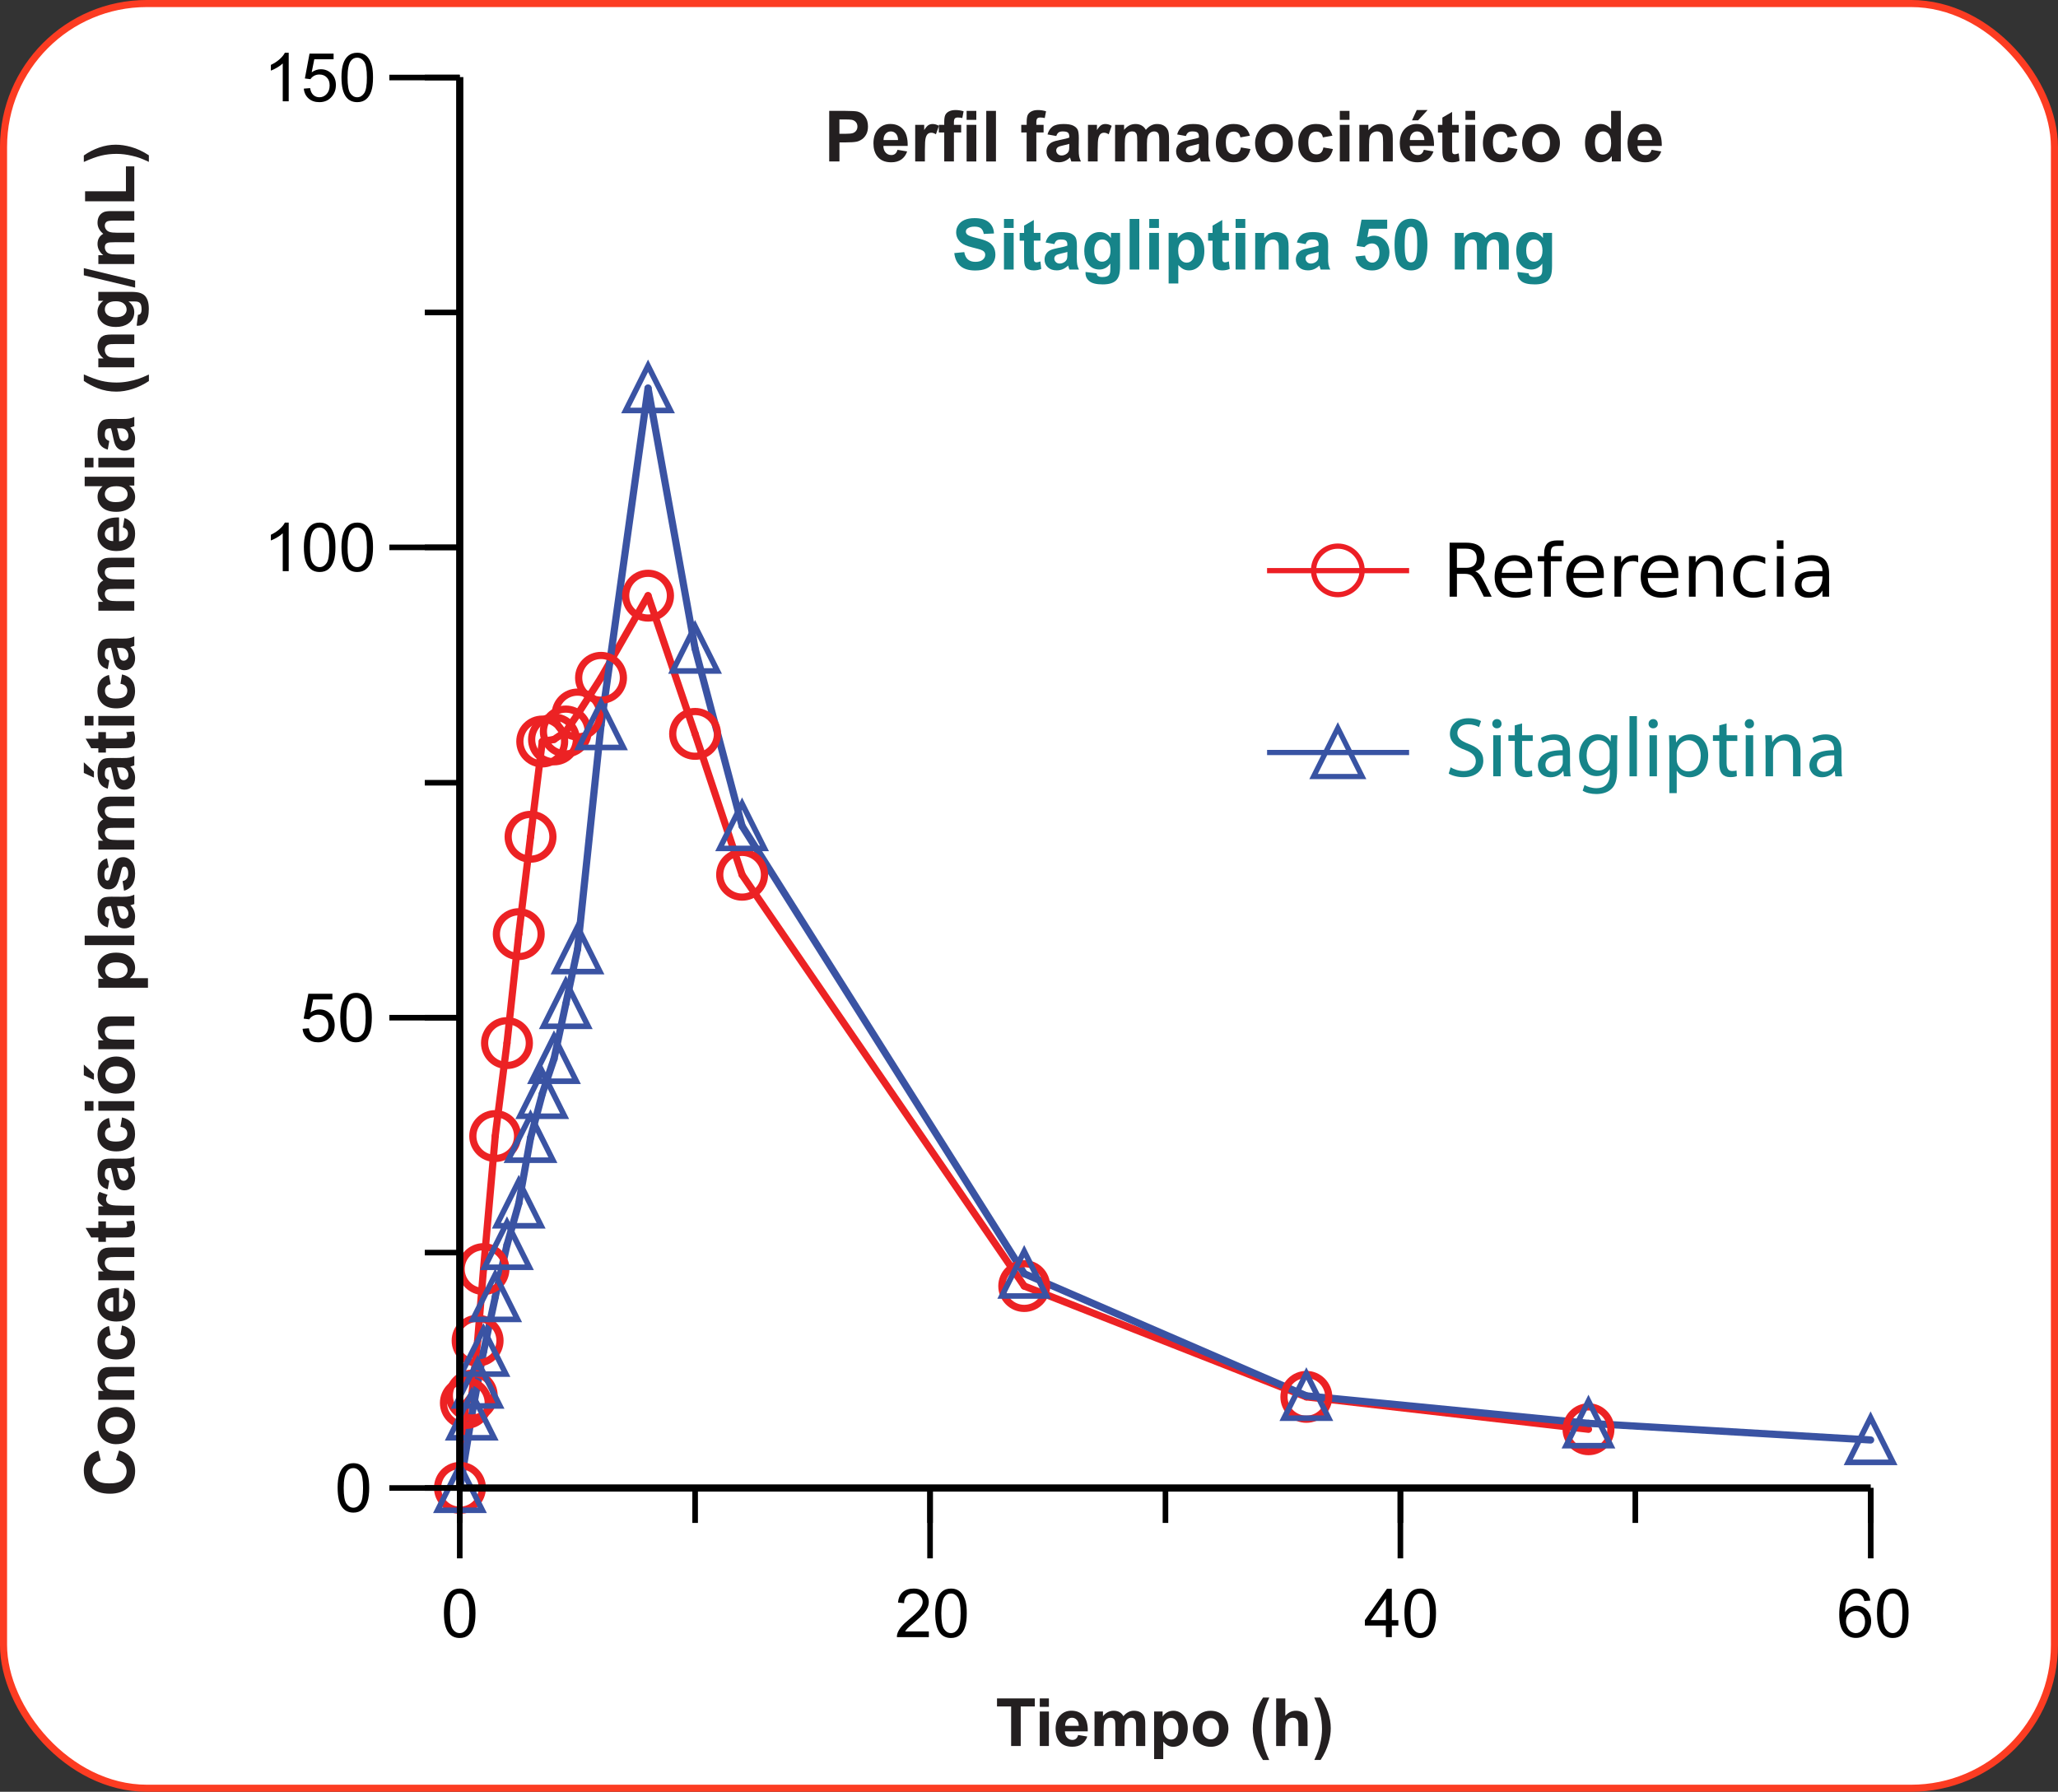 <?xml version="1.0" encoding="UTF-8"?>
<svg id="Capa_2" data-name="Capa 2" xmlns="http://www.w3.org/2000/svg" viewBox="0 0 717.9 625.07">
  <rect x="0" y="0" width="717.9" height="625.07" fill="#333333" stroke="none"/>
  <defs>
    <style>
      .cls-1 {
        fill: #ec1e24;
      }

      .cls-2 {
        fill: #ec2224;
      }

      .cls-3 {
        fill: #231f20;
      }

      .cls-4 {
        fill: #3853a3;
      }

      .cls-5 {
        fill: #168489;
      }

      .cls-6 {
        fill: #fff;
        stroke: #fc3c22;
        stroke-miterlimit: 10;
        stroke-width: 2.47px;
      }

      .cls-7 {
        fill: #3a53a3;
      }
    </style>
  </defs>
  <g id="Arte">
    <g>
      <rect class="cls-6" x="1.23" y="1.23" width="715.43" height="622.61" rx="50" ry="50"/>
      <g>
        <path class="cls-3" d="M289.26,56.33v-17.65h5.72c2.17,0,3.58.09,4.24.26,1.01.27,1.86.84,2.54,1.73.68.89,1.02,2.03,1.02,3.44,0,1.08-.2,1.99-.59,2.73-.39.74-.89,1.32-1.5,1.74s-1.22.7-1.85.84c-.85.17-2.08.25-3.69.25h-2.32v6.66h-3.56ZM292.82,41.67v5.01h1.95c1.4,0,2.34-.09,2.82-.28.47-.19.85-.47,1.11-.87.27-.39.4-.85.4-1.37,0-.64-.19-1.17-.57-1.59-.38-.42-.86-.68-1.43-.78-.42-.08-1.28-.12-2.56-.12h-1.72Z"/>
        <path class="cls-3" d="M313.08,52.26l3.37.57c-.43,1.24-1.12,2.17-2.05,2.82-.94.65-2.11.97-3.51.97-2.22,0-3.87-.73-4.94-2.18-.84-1.16-1.26-2.63-1.26-4.41,0-2.12.55-3.78,1.66-4.98,1.11-1.2,2.51-1.8,4.2-1.8,1.9,0,3.4.63,4.5,1.89,1.1,1.25,1.63,3.18,1.58,5.77h-8.48c.02,1,.3,1.78.82,2.34.52.56,1.17.84,1.95.84.53,0,.98-.14,1.33-.43.36-.29.64-.75.82-1.39ZM313.27,48.84c-.02-.98-.28-1.72-.76-2.23-.48-.51-1.07-.76-1.76-.76-.74,0-1.35.27-1.83.81-.48.54-.72,1.27-.71,2.19h5.06Z"/>
        <path class="cls-3" d="M322.63,56.33h-3.38v-12.78h3.14v1.82c.54-.86,1.02-1.42,1.45-1.7.43-.27.92-.41,1.46-.41.77,0,1.51.21,2.23.64l-1.05,2.95c-.57-.37-1.1-.55-1.59-.55s-.88.13-1.2.39c-.33.26-.59.73-.78,1.41-.19.68-.28,2.11-.28,4.29v3.95Z"/>
        <path class="cls-3" d="M327.5,43.55h1.88v-.96c0-1.07.11-1.88.34-2.41.23-.53.65-.96,1.26-1.29.61-.33,1.39-.5,2.33-.5s1.91.14,2.83.43l-.46,2.36c-.54-.13-1.05-.19-1.55-.19s-.84.11-1.05.34c-.21.23-.32.67-.32,1.32v.9h2.53v2.66h-2.53v10.12h-3.38v-10.12h-1.88v-2.66Z"/>
        <path class="cls-3" d="M337.19,41.81v-3.13h3.38v3.13h-3.38ZM337.19,56.33v-12.78h3.38v12.78h-3.38Z"/>
        <path class="cls-3" d="M344.04,56.33v-17.65h3.38v17.65h-3.38Z"/>
        <path class="cls-3" d="M356.26,43.55h1.88v-.96c0-1.07.11-1.88.34-2.41.23-.53.65-.96,1.26-1.29.61-.33,1.39-.5,2.33-.5s1.91.14,2.83.43l-.46,2.36c-.54-.13-1.06-.19-1.55-.19s-.84.11-1.06.34c-.21.23-.32.67-.32,1.32v.9h2.53v2.66h-2.53v10.12h-3.38v-10.12h-1.88v-2.66Z"/>
        <path class="cls-3" d="M368.48,47.45l-3.07-.55c.34-1.24.94-2.15,1.78-2.75.84-.59,2.1-.89,3.76-.89,1.51,0,2.63.18,3.37.54.74.36,1.26.81,1.56,1.36.3.55.45,1.56.45,3.03l-.04,3.95c0,1.12.05,1.95.16,2.49.11.53.31,1.11.61,1.71h-3.35c-.09-.22-.2-.56-.33-1-.06-.2-.1-.33-.12-.4-.58.56-1.19.98-1.85,1.26-.66.28-1.36.42-2.11.42-1.32,0-2.35-.36-3.11-1.07-.76-.71-1.14-1.62-1.14-2.71,0-.72.17-1.37.52-1.93.34-.56.83-1,1.45-1.3.62-.3,1.52-.56,2.69-.79,1.58-.3,2.68-.57,3.29-.83v-.34c0-.65-.16-1.12-.48-1.39-.32-.28-.92-.41-1.82-.41-.6,0-1.07.12-1.41.35-.34.24-.61.65-.82,1.25ZM373,50.19c-.43.14-1.12.32-2.06.52-.94.2-1.55.4-1.84.59-.44.31-.66.71-.66,1.19s.18.88.53,1.23c.35.35.8.52,1.35.52.61,0,1.19-.2,1.75-.6.41-.3.68-.68.8-1.12.09-.29.13-.84.13-1.65v-.67Z"/>
        <path class="cls-3" d="M382.9,56.33h-3.38v-12.78h3.14v1.82c.54-.86,1.02-1.42,1.45-1.7.43-.27.92-.41,1.46-.41.77,0,1.51.21,2.23.64l-1.05,2.95c-.57-.37-1.1-.55-1.59-.55s-.88.13-1.2.39c-.33.26-.59.73-.78,1.41-.19.68-.28,2.11-.28,4.29v3.95Z"/>
        <path class="cls-3" d="M389,43.55h3.12v1.75c1.12-1.36,2.44-2.04,3.98-2.04.82,0,1.53.17,2.13.51.6.34,1.1.85,1.48,1.53.56-.68,1.17-1.19,1.82-1.53.65-.34,1.34-.51,2.08-.51.94,0,1.73.19,2.38.57s1.13.94,1.45,1.68c.23.55.35,1.43.35,2.65v8.17h-3.38v-7.31c0-1.27-.12-2.09-.35-2.45-.31-.48-.79-.72-1.45-.72-.47,0-.92.14-1.34.43-.42.29-.72.71-.9,1.27-.19.56-.28,1.44-.28,2.64v6.14h-3.38v-7.01c0-1.24-.06-2.04-.18-2.41-.12-.36-.31-.63-.56-.81-.25-.18-.59-.26-1.03-.26-.52,0-.99.14-1.41.42-.42.28-.72.69-.9,1.22-.18.53-.27,1.41-.27,2.63v6.21h-3.38v-12.78Z"/>
        <path class="cls-3" d="M413.7,47.45l-3.07-.55c.34-1.24.94-2.15,1.78-2.75.84-.59,2.1-.89,3.76-.89,1.51,0,2.63.18,3.37.54.74.36,1.26.81,1.56,1.36.3.55.45,1.56.45,3.03l-.04,3.95c0,1.12.05,1.95.16,2.49.11.53.31,1.11.61,1.71h-3.35c-.09-.22-.2-.56-.33-1-.06-.2-.1-.33-.12-.4-.58.56-1.19.98-1.85,1.26-.66.28-1.36.42-2.11.42-1.32,0-2.35-.36-3.11-1.07-.76-.71-1.14-1.62-1.14-2.71,0-.72.17-1.37.52-1.93.34-.56.83-1,1.45-1.3.62-.3,1.52-.56,2.69-.79,1.58-.3,2.68-.57,3.29-.83v-.34c0-.65-.16-1.12-.48-1.39-.32-.28-.92-.41-1.82-.41-.6,0-1.07.12-1.41.35-.34.24-.61.65-.82,1.25ZM418.23,50.19c-.43.14-1.12.32-2.06.52-.94.2-1.55.4-1.84.59-.44.31-.66.71-.66,1.19s.18.88.53,1.23c.35.35.8.52,1.35.52.61,0,1.19-.2,1.75-.6.41-.3.68-.68.8-1.12.09-.29.13-.84.13-1.65v-.67Z"/>
        <path class="cls-3" d="M436.03,47.33l-3.34.6c-.11-.67-.37-1.17-.76-1.51-.4-.34-.91-.51-1.55-.51-.84,0-1.52.29-2.02.87-.5.58-.75,1.56-.75,2.92,0,1.52.26,2.59.77,3.22.51.63,1.19.94,2.05.94.64,0,1.17-.18,1.58-.55.41-.37.7-.99.87-1.88l3.32.57c-.35,1.52-1.01,2.68-1.99,3.45-.98.78-2.29,1.17-3.94,1.17-1.87,0-3.36-.59-4.47-1.77-1.11-1.18-1.67-2.81-1.67-4.9s.56-3.75,1.67-4.93c1.12-1.18,2.62-1.77,4.53-1.77,1.56,0,2.79.34,3.71,1.01.92.67,1.58,1.69,1.98,3.06Z"/>
        <path class="cls-3" d="M437.82,49.76c0-1.12.28-2.21.83-3.26.55-1.05,1.34-1.85,2.35-2.41,1.01-.55,2.15-.83,3.4-.83,1.93,0,3.52.63,4.75,1.89,1.24,1.25,1.85,2.84,1.85,4.76s-.62,3.54-1.87,4.81c-1.25,1.27-2.82,1.91-4.71,1.91-1.17,0-2.29-.26-3.35-.79-1.06-.53-1.87-1.31-2.43-2.33-.55-1.02-.83-2.27-.83-3.74ZM441.28,49.94c0,1.27.3,2.24.9,2.91.6.67,1.34,1.01,2.23,1.01s1.62-.33,2.22-1.01c.6-.67.9-1.65.9-2.94s-.3-2.21-.9-2.89c-.6-.67-1.34-1.01-2.22-1.01s-1.63.34-2.23,1.01c-.6.67-.9,1.65-.9,2.91Z"/>
        <path class="cls-3" d="M464.8,47.33l-3.34.6c-.11-.67-.37-1.17-.76-1.51s-.91-.51-1.55-.51c-.84,0-1.51.29-2.02.87-.5.58-.75,1.56-.75,2.92,0,1.52.26,2.59.77,3.22.51.63,1.19.94,2.05.94.64,0,1.17-.18,1.58-.55.41-.37.7-.99.87-1.88l3.32.57c-.35,1.52-1.01,2.68-1.99,3.45-.98.78-2.29,1.17-3.94,1.17-1.87,0-3.36-.59-4.47-1.77-1.11-1.18-1.67-2.81-1.67-4.9s.56-3.75,1.67-4.93c1.12-1.18,2.62-1.77,4.53-1.77,1.56,0,2.79.34,3.71,1.01.92.67,1.58,1.69,1.98,3.06Z"/>
        <path class="cls-3" d="M467.37,41.81v-3.13h3.38v3.13h-3.38ZM467.37,56.33v-12.78h3.38v12.78h-3.38Z"/>
        <path class="cls-3" d="M485.85,56.33h-3.38v-6.52c0-1.38-.07-2.27-.22-2.68-.14-.4-.38-.72-.7-.94-.33-.22-.72-.34-1.17-.34-.59,0-1.11.16-1.58.48s-.79.75-.96,1.28c-.17.53-.26,1.51-.26,2.94v5.79h-3.38v-12.78h3.14v1.88c1.12-1.45,2.52-2.17,4.21-2.17.75,0,1.43.13,2.05.4.62.27,1.09.61,1.4,1.03.32.42.54.89.66,1.42.13.53.19,1.29.19,2.27v7.95Z"/>
        <path class="cls-3" d="M496.68,52.26l3.37.57c-.43,1.24-1.12,2.17-2.05,2.82-.94.65-2.11.97-3.51.97-2.22,0-3.87-.73-4.94-2.18-.84-1.16-1.26-2.63-1.26-4.41,0-2.12.55-3.78,1.66-4.98,1.11-1.2,2.51-1.8,4.2-1.8,1.9,0,3.4.63,4.5,1.89,1.1,1.25,1.63,3.18,1.58,5.77h-8.48c.02,1,.3,1.78.82,2.34.52.56,1.17.84,1.95.84.53,0,.98-.14,1.33-.43.36-.29.64-.75.82-1.39ZM496.87,48.84c-.02-.98-.28-1.72-.76-2.23-.48-.51-1.07-.76-1.76-.76-.74,0-1.35.27-1.83.81-.48.54-.72,1.27-.71,2.19h5.06ZM492.55,41.98l1.66-3.6h3.79l-3.31,3.6h-2.14Z"/>
        <path class="cls-3" d="M508.85,43.55v2.7h-2.31v5.15c0,1.04.02,1.65.07,1.82.04.17.14.32.3.43.16.11.35.17.57.17.31,0,.77-.11,1.36-.32l.29,2.62c-.79.34-1.68.51-2.67.51-.61,0-1.16-.1-1.65-.31-.49-.2-.85-.47-1.08-.79-.23-.33-.39-.77-.47-1.32-.07-.39-.11-1.19-.11-2.38v-5.57h-1.55v-2.7h1.55v-2.54l3.39-1.98v4.51h2.31Z"/>
        <path class="cls-3" d="M511.2,41.81v-3.13h3.38v3.13h-3.38ZM511.2,56.33v-12.78h3.38v12.78h-3.38Z"/>
        <path class="cls-3" d="M529.19,47.33l-3.34.6c-.11-.67-.37-1.17-.76-1.51-.4-.34-.91-.51-1.55-.51-.84,0-1.52.29-2.02.87-.5.58-.75,1.56-.75,2.92,0,1.52.26,2.59.77,3.22.51.63,1.19.94,2.05.94.64,0,1.17-.18,1.58-.55.41-.37.7-.99.87-1.88l3.32.57c-.35,1.52-1.01,2.68-1.99,3.45-.98.78-2.29,1.17-3.94,1.17-1.87,0-3.36-.59-4.47-1.77-1.11-1.18-1.67-2.81-1.67-4.9s.56-3.75,1.67-4.93c1.12-1.18,2.62-1.77,4.53-1.77,1.56,0,2.79.34,3.71,1.01.92.67,1.58,1.69,1.98,3.06Z"/>
        <path class="cls-3" d="M530.98,49.76c0-1.12.28-2.21.83-3.26.55-1.05,1.34-1.85,2.35-2.41,1.01-.55,2.15-.83,3.4-.83,1.93,0,3.52.63,4.75,1.89,1.24,1.25,1.85,2.84,1.85,4.76s-.62,3.54-1.87,4.81c-1.25,1.27-2.82,1.91-4.71,1.91-1.17,0-2.29-.26-3.35-.79-1.06-.53-1.87-1.31-2.43-2.33-.55-1.02-.83-2.27-.83-3.74ZM534.44,49.94c0,1.27.3,2.24.9,2.91.6.67,1.34,1.01,2.23,1.01s1.62-.33,2.22-1.01c.6-.67.9-1.65.9-2.94s-.3-2.21-.9-2.89c-.6-.67-1.34-1.01-2.22-1.01s-1.63.34-2.23,1.01c-.6.67-.9,1.65-.9,2.91Z"/>
        <path class="cls-3" d="M565.39,56.33h-3.14v-1.88c-.52.73-1.14,1.27-1.85,1.63-.71.36-1.43.53-2.15.53-1.47,0-2.73-.59-3.77-1.78-1.05-1.18-1.57-2.83-1.57-4.95s.51-3.81,1.53-4.94c1.02-1.13,2.31-1.69,3.86-1.69,1.43,0,2.66.59,3.71,1.78v-6.36h3.38v17.65ZM556.36,49.66c0,1.37.19,2.35.57,2.96.55.88,1.31,1.32,2.29,1.32.78,0,1.44-.33,1.98-.99.55-.66.82-1.65.82-2.97,0-1.47-.26-2.53-.79-3.17-.53-.65-1.21-.97-2.03-.97s-1.48.32-2.02.96c-.54.64-.81,1.59-.81,2.86Z"/>
        <path class="cls-3" d="M576.13,52.26l3.37.57c-.43,1.24-1.12,2.17-2.05,2.82-.94.65-2.11.97-3.51.97-2.22,0-3.87-.73-4.94-2.18-.84-1.16-1.26-2.63-1.26-4.41,0-2.12.55-3.78,1.66-4.98,1.11-1.2,2.51-1.8,4.2-1.8,1.9,0,3.4.63,4.5,1.89,1.1,1.25,1.63,3.18,1.58,5.77h-8.48c.02,1,.3,1.78.82,2.34.52.56,1.17.84,1.95.84.53,0,.98-.14,1.33-.43.36-.29.64-.75.82-1.39ZM576.32,48.84c-.02-.98-.28-1.72-.76-2.23-.48-.51-1.07-.76-1.76-.76-.74,0-1.35.27-1.83.81-.48.54-.72,1.27-.71,2.19h5.06Z"/>
        <path class="cls-5" d="M332.9,88.29l3.47-.34c.21,1.16.63,2.02,1.27,2.57.64.54,1.5.82,2.58.82,1.15,0,2.01-.24,2.59-.73.58-.48.87-1.05.87-1.7,0-.42-.12-.77-.37-1.06-.24-.29-.67-.55-1.28-.77-.42-.14-1.37-.4-2.85-.77-1.91-.47-3.25-1.05-4.02-1.74-1.08-.97-1.62-2.16-1.62-3.55,0-.9.25-1.74.76-2.52.51-.78,1.24-1.38,2.2-1.79.96-.41,2.11-.61,3.47-.61,2.21,0,3.88.49,5,1.46,1.12.97,1.71,2.27,1.76,3.89l-3.56.16c-.15-.91-.48-1.56-.98-1.96-.5-.4-1.25-.59-2.26-.59s-1.85.21-2.43.64c-.38.27-.57.64-.57,1.09,0,.42.18.78.53,1.07.45.38,1.54.77,3.27,1.18,1.73.41,3.02.83,3.85,1.27.83.44,1.48,1.04,1.95,1.79.47.76.7,1.7.7,2.81,0,1.01-.28,1.96-.84,2.84-.56.88-1.36,1.54-2.38,1.97-1.03.43-2.31.64-3.84.64-2.23,0-3.95-.52-5.14-1.55-1.19-1.03-1.91-2.53-2.14-4.51Z"/>
        <path class="cls-5" d="M350.22,79.52v-3.13h3.38v3.13h-3.38ZM350.22,94.03v-12.78h3.38v12.78h-3.38Z"/>
        <path class="cls-5" d="M362.94,81.25v2.7h-2.31v5.15c0,1.04.02,1.65.07,1.82.04.17.14.32.3.43.16.11.35.17.57.17.31,0,.77-.11,1.36-.32l.29,2.62c-.79.34-1.68.51-2.67.51-.61,0-1.16-.1-1.65-.31-.49-.2-.85-.47-1.08-.79-.23-.33-.39-.77-.47-1.32-.07-.39-.11-1.19-.11-2.38v-5.57h-1.55v-2.7h1.55v-2.54l3.39-1.98v4.51h2.31Z"/>
        <path class="cls-5" d="M367.81,85.15l-3.07-.55c.34-1.24.94-2.15,1.78-2.75.84-.59,2.1-.89,3.76-.89,1.51,0,2.63.18,3.37.54.74.36,1.26.81,1.56,1.36.3.55.45,1.56.45,3.03l-.04,3.95c0,1.12.05,1.95.16,2.49.11.53.31,1.11.61,1.71h-3.35c-.09-.22-.2-.56-.33-1-.06-.2-.1-.33-.12-.4-.58.56-1.19.98-1.85,1.26-.66.28-1.36.42-2.11.42-1.32,0-2.35-.36-3.11-1.07-.76-.71-1.14-1.62-1.14-2.71,0-.72.17-1.37.52-1.93.34-.56.83-1,1.45-1.3.62-.3,1.52-.56,2.69-.79,1.58-.3,2.68-.57,3.29-.83v-.34c0-.65-.16-1.12-.48-1.39-.32-.28-.92-.41-1.82-.41-.6,0-1.07.12-1.41.35-.34.24-.61.65-.82,1.25ZM372.34,87.89c-.43.14-1.12.32-2.06.52-.94.2-1.55.4-1.84.59-.44.31-.66.71-.66,1.19s.18.88.53,1.23c.35.35.8.52,1.35.52.61,0,1.19-.2,1.75-.6.41-.3.68-.68.8-1.12.09-.29.13-.84.13-1.65v-.67Z"/>
        <path class="cls-5" d="M378.68,94.88l3.86.47c.07.45.21.76.45.93.32.24.83.36,1.52.36.88,0,1.54-.13,1.98-.4.3-.18.52-.46.67-.86.1-.28.16-.8.16-1.55v-1.87c-1.01,1.38-2.29,2.07-3.83,2.07-1.72,0-3.08-.73-4.08-2.18-.79-1.15-1.18-2.57-1.18-4.28,0-2.14.52-3.78,1.55-4.91,1.03-1.13,2.31-1.7,3.85-1.7s2.89.7,3.91,2.08v-1.79h3.17v11.47c0,1.51-.13,2.64-.37,3.38-.25.74-.6,1.33-1.05,1.76-.45.43-1.05.76-1.8,1-.75.24-1.7.36-2.85.36-2.17,0-3.7-.37-4.61-1.11-.91-.74-1.36-1.68-1.36-2.82,0-.11,0-.25.01-.41ZM381.7,87.37c0,1.36.26,2.35.79,2.98.52.63,1.17.94,1.94.94.83,0,1.52-.32,2.09-.97.57-.65.86-1.6.86-2.87s-.27-2.31-.82-2.95c-.54-.64-1.24-.96-2.07-.96s-1.48.32-2,.94c-.53.63-.79,1.59-.79,2.88Z"/>
        <path class="cls-5" d="M394.05,94.03v-17.65h3.38v17.65h-3.38Z"/>
        <path class="cls-5" d="M400.9,79.52v-3.13h3.38v3.13h-3.38ZM400.9,94.03v-12.78h3.38v12.78h-3.38Z"/>
        <path class="cls-5" d="M407.66,81.25h3.15v1.88c.41-.64.96-1.16,1.66-1.57.7-.4,1.47-.6,2.32-.6,1.49,0,2.75.58,3.78,1.75,1.04,1.16,1.55,2.78,1.55,4.86s-.52,3.79-1.56,4.98c-1.04,1.18-2.31,1.78-3.79,1.78-.71,0-1.35-.14-1.92-.42s-1.18-.76-1.81-1.45v6.44h-3.38v-17.65ZM411,87.42c0,1.44.28,2.5.86,3.18.57.69,1.26,1.03,2.08,1.03s1.44-.31,1.96-.94c.52-.63.78-1.66.78-3.1,0-1.34-.27-2.33-.81-2.98-.54-.65-1.2-.98-2-.98s-1.51.32-2.06.96c-.55.64-.82,1.58-.82,2.83Z"/>
        <path class="cls-5" d="M428.68,81.25v2.7h-2.31v5.15c0,1.04.02,1.65.07,1.82.04.17.14.32.3.43.16.11.35.17.57.17.31,0,.77-.11,1.36-.32l.29,2.62c-.79.34-1.68.51-2.67.51-.61,0-1.16-.1-1.65-.31-.49-.2-.85-.47-1.08-.79-.23-.33-.39-.77-.47-1.32-.07-.39-.11-1.19-.11-2.38v-5.57h-1.55v-2.7h1.55v-2.54l3.39-1.98v4.51h2.31Z"/>
        <path class="cls-5" d="M431.02,79.52v-3.13h3.38v3.13h-3.38ZM431.02,94.03v-12.78h3.38v12.78h-3.38Z"/>
        <path class="cls-5" d="M449.5,94.03h-3.38v-6.52c0-1.38-.07-2.27-.22-2.68-.14-.4-.38-.72-.7-.94-.33-.22-.72-.34-1.17-.34-.59,0-1.11.16-1.58.48-.46.32-.79.75-.96,1.28-.17.53-.26,1.51-.26,2.94v5.79h-3.38v-12.78h3.14v1.88c1.12-1.45,2.52-2.17,4.21-2.17.75,0,1.43.13,2.05.4.62.27,1.09.61,1.4,1.03.32.42.54.89.66,1.42.13.53.19,1.29.19,2.27v7.95Z"/>
        <path class="cls-5" d="M455.46,85.15l-3.07-.55c.34-1.24.94-2.15,1.78-2.75.84-.59,2.1-.89,3.76-.89,1.51,0,2.63.18,3.37.54.74.36,1.26.81,1.56,1.36.3.55.45,1.56.45,3.03l-.04,3.95c0,1.12.05,1.95.16,2.49.11.53.31,1.11.61,1.71h-3.35c-.09-.22-.2-.56-.33-1-.06-.2-.1-.33-.12-.4-.58.56-1.19.98-1.85,1.26-.66.28-1.36.42-2.11.42-1.32,0-2.35-.36-3.11-1.07-.76-.71-1.14-1.62-1.14-2.71,0-.72.17-1.37.52-1.93.34-.56.83-1,1.45-1.3.62-.3,1.52-.56,2.69-.79,1.58-.3,2.68-.57,3.29-.83v-.34c0-.65-.16-1.12-.48-1.39-.32-.28-.92-.41-1.82-.41-.6,0-1.07.12-1.41.35-.34.24-.61.65-.82,1.25ZM459.98,87.89c-.43.14-1.12.32-2.06.52-.94.2-1.55.4-1.84.59-.44.31-.66.71-.66,1.19s.18.88.53,1.23c.35.35.8.52,1.35.52.61,0,1.19-.2,1.75-.6.41-.3.68-.68.8-1.12.09-.29.13-.84.13-1.65v-.67Z"/>
        <path class="cls-5" d="M472.82,89.49l3.37-.35c.1.76.38,1.37.85,1.81.47.45,1.02.67,1.64.67.71,0,1.3-.29,1.79-.86.49-.57.73-1.44.73-2.59,0-1.08-.24-1.9-.73-2.44-.49-.54-1.12-.81-1.9-.81-.97,0-1.84.43-2.61,1.29l-2.74-.4,1.73-9.18h8.95v3.17h-6.38l-.53,3c.75-.38,1.52-.57,2.31-.57,1.5,0,2.77.55,3.82,1.64,1.04,1.09,1.57,2.51,1.57,4.25,0,1.45-.42,2.75-1.26,3.89-1.15,1.56-2.74,2.34-4.78,2.34-1.63,0-2.96-.44-3.99-1.31-1.03-.87-1.64-2.05-1.84-3.53Z"/>
        <path class="cls-5" d="M492.2,76.31c1.71,0,3.04.61,4.01,1.83,1.15,1.45,1.72,3.84,1.72,7.19s-.58,5.74-1.73,7.2c-.95,1.2-2.29,1.81-4,1.81s-3.1-.66-4.15-1.98c-1.05-1.32-1.58-3.67-1.58-7.06s.58-5.72,1.73-7.18c.96-1.2,2.29-1.81,4-1.81ZM492.2,79.12c-.41,0-.78.13-1.1.39-.32.26-.57.73-.75,1.4-.23.88-.35,2.35-.35,4.42s.1,3.49.31,4.27c.21.78.47,1.29.79,1.55.32.26.68.38,1.09.38s.77-.13,1.1-.39c.32-.26.57-.73.74-1.4.23-.87.35-2.34.35-4.41s-.1-3.49-.31-4.27c-.21-.78-.47-1.29-.79-1.55-.32-.26-.68-.39-1.09-.39Z"/>
        <path class="cls-5" d="M507.51,81.25h3.12v1.75c1.12-1.36,2.44-2.04,3.98-2.04.82,0,1.53.17,2.13.51.6.34,1.1.85,1.48,1.53.56-.68,1.17-1.19,1.82-1.53.65-.34,1.34-.51,2.08-.51.94,0,1.73.19,2.38.57.65.38,1.13.94,1.45,1.68.23.55.35,1.43.35,2.65v8.17h-3.38v-7.31c0-1.27-.12-2.09-.35-2.45-.31-.48-.79-.72-1.45-.72-.47,0-.92.14-1.34.43-.42.29-.72.71-.9,1.27-.19.56-.28,1.44-.28,2.64v6.14h-3.38v-7.01c0-1.24-.06-2.04-.18-2.41-.12-.36-.31-.63-.56-.81-.25-.18-.59-.27-1.03-.27-.52,0-.99.14-1.41.42-.42.28-.72.69-.9,1.22s-.27,1.41-.27,2.64v6.21h-3.38v-12.78Z"/>
        <path class="cls-5" d="M529.37,94.88l3.86.47c.07.45.21.76.45.93.32.24.83.36,1.52.36.88,0,1.54-.13,1.98-.4.3-.18.52-.46.67-.86.1-.28.16-.8.16-1.55v-1.87c-1.01,1.38-2.29,2.07-3.83,2.07-1.72,0-3.08-.73-4.08-2.18-.79-1.15-1.18-2.57-1.18-4.28,0-2.14.52-3.78,1.55-4.91,1.03-1.13,2.31-1.7,3.85-1.7s2.89.7,3.91,2.08v-1.79h3.17v11.47c0,1.51-.13,2.64-.37,3.38-.25.74-.6,1.33-1.05,1.76-.45.43-1.05.76-1.8,1-.75.24-1.7.36-2.85.36-2.17,0-3.7-.37-4.61-1.11-.91-.74-1.36-1.68-1.36-2.82,0-.11,0-.25.01-.41ZM532.39,87.37c0,1.36.26,2.35.79,2.98.52.63,1.17.94,1.94.94.83,0,1.52-.32,2.09-.97.57-.65.86-1.6.86-2.87s-.27-2.31-.82-2.95c-.54-.64-1.24-.96-2.07-.96s-1.48.32-2,.94c-.53.63-.79,1.59-.79,2.88Z"/>
      </g>
      <g>
        <path class="cls-3" d="M40.48,509.4l1.07-3.39c1.89.52,3.29,1.38,4.21,2.59.92,1.21,1.38,2.74,1.38,4.6,0,2.3-.79,4.19-2.36,5.67-1.57,1.48-3.72,2.22-6.44,2.22-2.88,0-5.12-.74-6.71-2.23-1.59-1.49-2.39-3.44-2.39-5.87,0-2.12.62-3.84,1.88-5.16.74-.79,1.8-1.38,3.19-1.77l.83,3.46c-.9.2-1.61.63-2.13,1.28-.52.65-.78,1.44-.78,2.37,0,1.28.46,2.32,1.38,3.12.92.8,2.41,1.2,4.48,1.2,2.19,0,3.75-.39,4.68-1.18.93-.79,1.39-1.81,1.39-3.07,0-.93-.29-1.73-.88-2.4-.59-.67-1.52-1.15-2.79-1.44Z"/>
        <path class="cls-3" d="M40.4,503.81c-1.1,0-2.17-.27-3.2-.81-1.03-.54-1.82-1.31-2.36-2.31-.54-.99-.81-2.11-.81-3.34,0-1.9.62-3.45,1.85-4.66,1.23-1.21,2.79-1.82,4.67-1.82s3.47.61,4.72,1.84c1.25,1.23,1.87,2.77,1.87,4.62,0,1.15-.26,2.24-.78,3.29-.52,1.04-1.28,1.84-2.28,2.38-1,.54-2.23.81-3.67.81ZM40.58,500.41c1.24,0,2.2-.29,2.86-.89.66-.59.99-1.32.99-2.18s-.33-1.59-.99-2.18c-.66-.59-1.62-.88-2.88-.88s-2.17.29-2.83.88c-.66.59-.99,1.31-.99,2.18s.33,1.59.99,2.18c.66.59,1.62.89,2.86.89Z"/>
        <path class="cls-3" d="M46.85,476.86v3.32h-6.4c-1.35,0-2.23.07-2.63.21-.4.14-.71.37-.93.69-.22.32-.33.7-.33,1.15,0,.58.16,1.09.47,1.55.32.46.73.77,1.25.94.52.17,1.48.26,2.88.26h5.68v3.32h-12.54v-3.08h1.84c-1.42-1.1-2.12-2.47-2.12-4.13,0-.73.13-1.4.4-2.01.26-.6.6-1.06,1.01-1.38.41-.31.87-.53,1.39-.65.52-.12,1.26-.18,2.23-.18h7.79Z"/>
        <path class="cls-3" d="M38.01,462.56l.59,3.27c-.65.11-1.14.36-1.48.75-.33.39-.5.9-.5,1.52,0,.83.29,1.49.86,1.98s1.52.74,2.86.74c1.49,0,2.54-.25,3.15-.75.61-.5.92-1.17.92-2.01,0-.63-.18-1.14-.54-1.55-.36-.4-.97-.68-1.85-.85l.55-3.26c1.5.34,2.63.99,3.39,1.95.76.96,1.15,2.25,1.15,3.86,0,1.84-.58,3.3-1.74,4.39-1.16,1.09-2.76,1.64-4.81,1.64s-3.68-.55-4.84-1.64c-1.15-1.09-1.73-2.57-1.73-4.44,0-1.53.33-2.74.99-3.64.66-.9,1.66-1.55,3.01-1.94Z"/>
        <path class="cls-3" d="M42.86,452.79l.55-3.3c1.21.42,2.14,1.1,2.77,2.01.63.92.95,2.06.95,3.44,0,2.18-.71,3.79-2.14,4.84-1.14.83-2.58,1.24-4.32,1.24-2.08,0-3.7-.54-4.88-1.63-1.18-1.09-1.77-2.46-1.77-4.12,0-1.87.62-3.34,1.85-4.42,1.23-1.08,3.12-1.59,5.66-1.55v8.31c.99-.02,1.75-.29,2.3-.8.55-.51.82-1.15.82-1.91,0-.52-.14-.96-.42-1.31-.28-.35-.74-.62-1.37-.8ZM39.5,452.6c-.96.02-1.69.27-2.19.74-.5.47-.75,1.05-.75,1.72,0,.72.26,1.32.79,1.79s1.24.7,2.15.7v-4.96Z"/>
        <path class="cls-3" d="M46.85,435.19v3.32h-6.4c-1.35,0-2.23.07-2.63.21-.4.14-.71.37-.93.69-.22.32-.33.7-.33,1.15,0,.58.16,1.09.47,1.55.32.46.73.77,1.25.94.52.17,1.48.26,2.88.26h5.68v3.32h-12.54v-3.08h1.84c-1.42-1.1-2.12-2.47-2.12-4.13,0-.73.13-1.4.4-2.01.26-.6.6-1.06,1.01-1.38.41-.31.87-.53,1.39-.65.52-.12,1.26-.18,2.23-.18h7.79Z"/>
        <path class="cls-3" d="M34.31,426.08h2.64v2.27h5.05c1.02,0,1.62-.02,1.79-.07.17-.04.31-.14.42-.29.11-.15.16-.34.16-.56,0-.31-.11-.75-.32-1.33l2.57-.28c.33.77.5,1.65.5,2.62,0,.6-.1,1.14-.3,1.62-.2.48-.46.83-.78,1.06-.32.22-.75.38-1.29.47-.39.07-1.16.11-2.34.11h-5.47v1.52h-2.64v-1.52h-2.49l-1.94-3.33h4.43v-2.27Z"/>
        <path class="cls-3" d="M46.85,420.6v3.32h-12.54v-3.08h1.78c-.84-.53-1.4-1-1.66-1.42s-.4-.9-.4-1.44c0-.75.21-1.48.63-2.18l2.89,1.03c-.36.56-.54,1.08-.54,1.56s.13.86.39,1.18.72.58,1.39.76c.67.19,2.07.28,4.2.28h3.87Z"/>
        <path class="cls-3" d="M38.13,411.89l-.54,3.01c-1.21-.34-2.11-.92-2.69-1.75-.58-.83-.87-2.05-.87-3.68,0-1.48.18-2.58.53-3.31.35-.72.79-1.23,1.33-1.53.54-.29,1.53-.44,2.97-.44l3.87.03c1.1,0,1.91-.05,2.44-.16.53-.11,1.09-.31,1.68-.59v3.28c-.22.09-.55.19-.98.32-.2.06-.33.09-.39.12.55.57.97,1.17,1.24,1.82s.41,1.33.41,2.07c0,1.29-.35,2.31-1.05,3.05-.7.74-1.58,1.12-2.66,1.12-.71,0-1.34-.17-1.89-.51-.56-.34-.98-.81-1.28-1.42-.3-.61-.55-1.49-.77-2.64-.29-1.55-.56-2.63-.81-3.22h-.33c-.64,0-1.09.16-1.36.47-.27.31-.41.91-.41,1.78,0,.59.12,1.05.35,1.38.23.33.64.6,1.22.8ZM40.83,407.45c.14.42.31,1.1.51,2.02.2.92.39,1.52.58,1.81.31.43.7.65,1.17.65s.87-.17,1.2-.52c.34-.35.51-.79.51-1.32,0-.6-.2-1.17-.59-1.71-.3-.4-.66-.66-1.1-.79-.28-.09-.82-.13-1.62-.13h-.66Z"/>
        <path class="cls-3" d="M38.01,389.98l.59,3.27c-.65.11-1.14.36-1.48.75-.33.39-.5.9-.5,1.52,0,.83.29,1.49.86,1.98s1.52.74,2.86.74c1.49,0,2.54-.25,3.15-.75.61-.5.92-1.17.92-2.01,0-.63-.18-1.14-.54-1.55-.36-.4-.97-.68-1.85-.85l.55-3.26c1.5.34,2.63.99,3.39,1.95.76.96,1.15,2.25,1.15,3.86,0,1.84-.58,3.3-1.74,4.39-1.16,1.09-2.76,1.64-4.81,1.64s-3.68-.55-4.84-1.64c-1.15-1.09-1.73-2.57-1.73-4.44,0-1.53.33-2.74.99-3.64.66-.9,1.66-1.55,3.01-1.94Z"/>
        <path class="cls-3" d="M32.61,387.47h-3.07v-3.32h3.07v3.32ZM46.85,387.47h-12.54v-3.32h12.54v3.32Z"/>
        <path class="cls-3" d="M32.77,376.72l-3.53-1.63v-3.72l3.53,3.25v2.1ZM40.4,381.52c-1.1,0-2.17-.27-3.2-.81-1.03-.54-1.82-1.31-2.36-2.31-.54-.99-.81-2.11-.81-3.34,0-1.9.62-3.45,1.85-4.66,1.23-1.21,2.79-1.82,4.67-1.82s3.47.61,4.72,1.84c1.25,1.23,1.87,2.77,1.87,4.62,0,1.15-.26,2.24-.78,3.29-.52,1.04-1.28,1.84-2.28,2.38-1,.54-2.23.81-3.67.81ZM40.58,378.11c1.24,0,2.2-.29,2.86-.89.66-.59.99-1.32.99-2.18s-.33-1.59-.99-2.18c-.66-.59-1.62-.88-2.88-.88s-2.17.29-2.83.88c-.66.59-.99,1.31-.99,2.18s.33,1.59.99,2.18c.66.59,1.62.89,2.86.89Z"/>
        <path class="cls-3" d="M46.85,354.57v3.32h-6.4c-1.35,0-2.23.07-2.63.21-.4.14-.71.37-.93.69-.22.32-.33.7-.33,1.15,0,.58.16,1.09.47,1.55.32.46.73.77,1.25.94.52.17,1.48.26,2.88.26h5.68v3.32h-12.54v-3.08h1.84c-1.42-1.1-2.12-2.47-2.12-4.13,0-.73.13-1.4.4-2.01.26-.6.6-1.06,1.01-1.38.41-.31.87-.53,1.39-.65.52-.12,1.26-.18,2.23-.18h7.79Z"/>
        <path class="cls-3" d="M34.31,344.58v-3.1h1.84c-.63-.4-1.14-.94-1.53-1.63-.39-.69-.59-1.45-.59-2.28,0-1.45.57-2.69,1.71-3.71,1.14-1.01,2.73-1.52,4.77-1.52s3.72.51,4.88,1.53c1.16,1.02,1.74,2.26,1.74,3.72,0,.69-.14,1.32-.41,1.88-.27.56-.75,1.16-1.42,1.78h6.32v3.32h-17.31ZM40.37,341.3c1.41,0,2.45-.28,3.12-.84.67-.56,1.01-1.24,1.01-2.04s-.31-1.41-.92-1.93c-.62-.51-1.63-.77-3.04-.77-1.32,0-2.29.26-2.93.79-.64.53-.96,1.18-.96,1.96s.31,1.48.94,2.02c.63.54,1.55.8,2.78.8Z"/>
        <path class="cls-3" d="M46.85,329.71h-17.31v-3.32h17.31v3.32Z"/>
        <path class="cls-3" d="M38.13,320.52l-.54,3.01c-1.21-.34-2.11-.92-2.69-1.75-.58-.83-.87-2.05-.87-3.68,0-1.48.18-2.58.53-3.31.35-.72.79-1.23,1.33-1.53.54-.29,1.53-.44,2.97-.44l3.87.03c1.1,0,1.91-.05,2.44-.16.53-.11,1.09-.31,1.68-.59v3.28c-.22.09-.55.19-.98.32-.2.06-.33.09-.39.12.55.57.97,1.17,1.24,1.82s.41,1.33.41,2.07c0,1.29-.35,2.31-1.05,3.05-.7.74-1.58,1.12-2.66,1.12-.71,0-1.34-.17-1.89-.51-.56-.34-.98-.81-1.28-1.42-.3-.61-.55-1.49-.77-2.64-.29-1.55-.56-2.63-.81-3.22h-.33c-.64,0-1.09.16-1.36.47-.27.31-.41.91-.41,1.78,0,.59.12,1.05.35,1.38.23.33.64.6,1.22.8ZM40.83,316.08c.14.42.31,1.1.51,2.02.2.92.39,1.52.58,1.81.31.43.7.65,1.17.65s.87-.17,1.2-.52c.34-.35.51-.79.51-1.32,0-.6-.2-1.17-.59-1.71-.3-.4-.66-.66-1.1-.79-.28-.09-.82-.13-1.62-.13h-.66Z"/>
        <path class="cls-3" d="M43.27,310.72l-.51-3.33c.65-.14,1.13-.43,1.47-.86.33-.43.5-1.04.5-1.82,0-.86-.16-1.5-.47-1.94-.22-.29-.52-.44-.88-.44-.25,0-.46.08-.63.24-.16.17-.3.53-.44,1.11-.59,2.68-1.13,4.37-1.62,5.09-.68.99-1.62,1.49-2.82,1.49-1.09,0-2-.43-2.74-1.29-.74-.86-1.11-2.19-1.11-3.99s.28-2.99.84-3.82c.56-.84,1.38-1.41,2.48-1.72l.58,3.13c-.49.13-.86.39-1.12.76-.26.38-.39.91-.39,1.6,0,.87.12,1.5.37,1.88.17.25.4.38.67.38.24,0,.44-.11.6-.33.22-.3.53-1.33.93-3.1s.89-3,1.48-3.7c.59-.69,1.41-1.04,2.47-1.04,1.15,0,2.14.48,2.96,1.44.83.96,1.24,2.38,1.24,4.26,0,1.71-.35,3.06-1.04,4.06-.69,1-1.63,1.65-2.82,1.96Z"/>
        <path class="cls-3" d="M34.31,296.35v-3.06h1.71c-1.33-1.1-2-2.4-2-3.91,0-.8.17-1.5.5-2.09.33-.59.83-1.07,1.5-1.45-.67-.55-1.17-1.14-1.5-1.78s-.5-1.32-.5-2.04c0-.92.19-1.7.56-2.34.37-.64.92-1.11,1.65-1.43.53-.23,1.4-.34,2.6-.34h8.02v3.32h-7.17c-1.24,0-2.04.12-2.41.34-.47.31-.71.78-.71,1.42,0,.46.14.9.43,1.31.28.41.7.71,1.25.89.55.18,1.41.27,2.59.27h6.02v3.32h-6.87c-1.22,0-2.01.06-2.36.18-.35.12-.62.3-.79.55-.17.25-.26.58-.26,1.01,0,.51.14.97.41,1.38.27.41.67.7,1.19.88.52.18,1.38.27,2.58.27h6.09v3.32h-12.54Z"/>
        <path class="cls-3" d="M32.77,271.27l-3.53-1.63v-3.72l3.53,3.25v2.1ZM38.13,272.12l-.54,3.01c-1.21-.34-2.11-.92-2.69-1.75-.58-.83-.87-2.05-.87-3.68,0-1.48.18-2.58.53-3.31.35-.72.79-1.23,1.33-1.53.54-.29,1.53-.44,2.97-.44l3.87.03c1.1,0,1.91-.05,2.44-.16.53-.11,1.09-.31,1.68-.59v3.28c-.22.09-.55.19-.98.32-.2.06-.33.09-.39.12.55.57.97,1.17,1.24,1.82.27.65.41,1.33.41,2.07,0,1.29-.35,2.31-1.05,3.05-.7.74-1.58,1.12-2.66,1.12-.71,0-1.34-.17-1.89-.51-.56-.34-.98-.81-1.28-1.42-.3-.61-.55-1.49-.77-2.64-.29-1.55-.56-2.63-.81-3.22h-.33c-.64,0-1.09.16-1.36.47-.27.31-.41.91-.41,1.78,0,.59.12,1.05.35,1.38.23.33.64.6,1.22.8ZM40.83,267.68c.14.42.31,1.1.51,2.02.2.92.39,1.52.58,1.81.31.43.7.65,1.17.65s.87-.17,1.2-.52c.34-.35.51-.79.51-1.32,0-.6-.2-1.17-.59-1.71-.3-.4-.66-.66-1.1-.79-.28-.09-.82-.13-1.62-.13h-.66Z"/>
        <path class="cls-3" d="M34.31,255.4h2.64v2.27h5.05c1.02,0,1.62-.02,1.79-.07.17-.04.31-.14.42-.29.11-.15.16-.34.16-.56,0-.31-.11-.75-.32-1.33l2.57-.28c.33.77.5,1.65.5,2.62,0,.6-.1,1.14-.3,1.62-.2.48-.46.83-.78,1.06-.32.22-.75.38-1.29.47-.39.07-1.16.11-2.34.11h-5.47v1.52h-2.64v-1.52h-2.49l-1.94-3.33h4.43v-2.27Z"/>
        <path class="cls-3" d="M32.61,253.09h-3.07v-3.32h3.07v3.32ZM46.85,253.09h-12.54v-3.32h12.54v3.32Z"/>
        <path class="cls-3" d="M38.01,235.44l.59,3.27c-.65.11-1.14.36-1.48.75-.33.39-.5.9-.5,1.52,0,.83.29,1.49.86,1.98.57.49,1.52.74,2.86.74,1.49,0,2.54-.25,3.15-.75.61-.5.92-1.17.92-2.01,0-.63-.18-1.14-.54-1.55s-.97-.68-1.85-.85l.55-3.26c1.5.34,2.63.99,3.39,1.95.76.96,1.15,2.25,1.15,3.86,0,1.84-.58,3.3-1.74,4.39-1.16,1.09-2.76,1.64-4.81,1.64s-3.68-.55-4.84-1.64c-1.15-1.09-1.73-2.57-1.73-4.44,0-1.53.33-2.74.99-3.64.66-.9,1.66-1.55,3.01-1.94Z"/>
        <path class="cls-3" d="M38.13,230.45l-.54,3.01c-1.21-.34-2.11-.92-2.69-1.75-.58-.83-.87-2.05-.87-3.68,0-1.48.18-2.58.53-3.31.35-.72.79-1.23,1.33-1.53.54-.29,1.53-.44,2.97-.44l3.87.03c1.1,0,1.91-.05,2.44-.16.53-.11,1.09-.31,1.68-.59v3.28c-.22.09-.55.19-.98.32-.2.06-.33.09-.39.12.55.57.97,1.17,1.24,1.82s.41,1.33.41,2.07c0,1.29-.35,2.31-1.05,3.05-.7.74-1.58,1.12-2.66,1.12-.71,0-1.34-.17-1.89-.51-.56-.34-.98-.81-1.28-1.42-.3-.61-.55-1.49-.77-2.64-.29-1.55-.56-2.63-.81-3.22h-.33c-.64,0-1.09.16-1.36.47-.27.31-.41.91-.41,1.78,0,.59.12,1.05.35,1.38.23.33.64.6,1.22.8ZM40.83,226.01c.14.42.31,1.1.51,2.02.2.92.39,1.52.58,1.81.31.43.7.65,1.17.65s.87-.17,1.2-.52c.34-.35.51-.79.51-1.32,0-.6-.2-1.17-.59-1.71-.3-.4-.66-.66-1.1-.79-.28-.09-.82-.13-1.62-.13h-.66Z"/>
        <path class="cls-3" d="M34.31,213.01v-3.06h1.71c-1.33-1.1-2-2.4-2-3.91,0-.8.17-1.5.5-2.09.33-.59.83-1.07,1.5-1.45-.67-.55-1.17-1.14-1.5-1.78s-.5-1.32-.5-2.04c0-.92.19-1.7.56-2.34.37-.64.92-1.11,1.65-1.43.53-.23,1.4-.34,2.6-.34h8.02v3.32h-7.17c-1.24,0-2.04.12-2.41.34-.47.31-.71.78-.71,1.42,0,.46.14.9.43,1.31.28.41.7.71,1.25.89.55.18,1.41.27,2.59.27h6.02v3.32h-6.87c-1.22,0-2.01.06-2.36.18-.35.12-.62.3-.79.55-.17.25-.26.58-.26,1.01,0,.51.14.97.41,1.38.27.41.67.7,1.19.88.52.18,1.38.27,2.58.27h6.09v3.32h-12.54Z"/>
        <path class="cls-3" d="M42.86,184l.55-3.3c1.21.42,2.14,1.1,2.77,2.01.63.92.95,2.06.95,3.44,0,2.18-.71,3.79-2.14,4.84-1.14.83-2.58,1.24-4.32,1.24-2.08,0-3.7-.54-4.88-1.63-1.18-1.09-1.77-2.46-1.77-4.12,0-1.87.62-3.34,1.85-4.42,1.23-1.08,3.12-1.59,5.66-1.55v8.31c.99-.02,1.75-.29,2.3-.8.55-.51.82-1.15.82-1.91,0-.52-.14-.96-.42-1.31-.28-.35-.74-.62-1.37-.8ZM39.5,183.81c-.96.02-1.69.27-2.19.74-.5.47-.75,1.05-.75,1.72,0,.72.26,1.32.79,1.79.53.47,1.24.7,2.15.7v-4.96Z"/>
        <path class="cls-3" d="M46.85,166.31v3.08h-1.84c.72.51,1.25,1.12,1.6,1.81.35.7.53,1.4.53,2.11,0,1.44-.58,2.67-1.74,3.7-1.16,1.03-2.78,1.54-4.86,1.54s-3.74-.5-4.85-1.5c-1.11-1-1.66-2.26-1.66-3.79,0-1.4.58-2.61,1.75-3.64h-6.24v-3.32h17.31ZM40.31,175.16c1.34,0,2.31-.19,2.9-.55.87-.53,1.3-1.28,1.3-2.24,0-.76-.32-1.41-.97-1.95-.65-.53-1.62-.8-2.91-.8-1.44,0-2.48.26-3.11.78-.63.52-.95,1.18-.95,1.99s.31,1.45.94,1.98c.63.53,1.56.8,2.8.8Z"/>
        <path class="cls-3" d="M32.61,163.04h-3.07v-3.32h3.07v3.32ZM46.85,163.04h-12.54v-3.32h12.54v3.32Z"/>
        <path class="cls-3" d="M38.13,153.84l-.54,3.01c-1.21-.34-2.11-.92-2.69-1.75-.58-.83-.87-2.05-.87-3.68,0-1.48.18-2.58.53-3.31.35-.72.79-1.23,1.33-1.53.54-.29,1.53-.44,2.97-.44l3.87.03c1.1,0,1.91-.05,2.44-.16.53-.11,1.09-.31,1.68-.59v3.28c-.22.09-.55.19-.98.32-.2.06-.33.09-.39.12.55.57.97,1.17,1.24,1.82s.41,1.33.41,2.07c0,1.29-.35,2.31-1.05,3.05-.7.74-1.58,1.12-2.66,1.12-.71,0-1.34-.17-1.89-.51-.56-.34-.98-.81-1.28-1.42-.3-.61-.55-1.49-.77-2.64-.29-1.55-.56-2.63-.81-3.22h-.33c-.64,0-1.09.16-1.36.47-.27.31-.41.91-.41,1.78,0,.59.12,1.05.35,1.38.23.33.64.6,1.22.8ZM40.83,149.4c.14.42.31,1.1.51,2.02.2.92.39,1.52.58,1.81.31.43.7.65,1.17.65s.87-.17,1.2-.52c.34-.35.51-.79.51-1.32,0-.6-.2-1.17-.59-1.71-.3-.4-.66-.66-1.1-.79-.28-.09-.82-.13-1.62-.13h-.66Z"/>
        <path class="cls-3" d="M51.94,130.65v2.28c-1.82,1.2-3.71,2.12-5.67,2.75-1.96.63-3.86.94-5.69.94-2.28,0-4.43-.39-6.46-1.17-1.76-.68-3.39-1.53-4.88-2.57v-2.27c2.38,1.08,4.41,1.82,6.09,2.23,1.67.41,3.44.61,5.32.61,1.29,0,2.61-.12,3.97-.36,1.36-.24,2.64-.57,3.86-.99.8-.28,1.96-.76,3.46-1.45Z"/>
        <path class="cls-3" d="M46.85,116.69v3.32h-6.4c-1.35,0-2.23.07-2.63.21-.4.14-.71.37-.93.69-.22.32-.33.7-.33,1.15,0,.58.16,1.09.47,1.55.32.46.73.77,1.25.94.52.17,1.48.26,2.88.26h5.68v3.32h-12.54v-3.08h1.84c-1.42-1.1-2.12-2.47-2.12-4.13,0-.73.13-1.4.4-2.01.26-.6.6-1.06,1.01-1.38.41-.31.87-.53,1.39-.65.52-.12,1.26-.18,2.23-.18h7.79Z"/>
        <path class="cls-3" d="M47.67,113.63l.46-3.79c.44-.06.74-.21.91-.44.24-.32.35-.81.35-1.49,0-.86-.13-1.52-.39-1.95-.17-.29-.45-.51-.84-.66-.27-.1-.78-.15-1.52-.15h-1.83c1.35.99,2.03,2.24,2.03,3.75,0,1.68-.71,3.02-2.14,4-1.13.77-2.53,1.16-4.21,1.16-2.1,0-3.71-.51-4.82-1.52-1.11-1.01-1.66-2.27-1.66-3.77s.68-2.83,2.04-3.84h-1.76v-3.11h11.25c1.48,0,2.58.12,3.32.37.73.25,1.31.59,1.72,1.03s.74,1.03.98,1.77c.24.73.35,1.67.35,2.79,0,2.13-.36,3.63-1.09,4.52-.73.89-1.65,1.33-2.77,1.33-.11,0-.24,0-.4-.01ZM40.32,110.67c1.33,0,2.31-.26,2.92-.77.62-.52.93-1.15.93-1.91,0-.81-.32-1.5-.95-2.06-.64-.56-1.57-.84-2.82-.84s-2.26.27-2.89.8c-.63.53-.94,1.21-.94,2.03s.31,1.45.93,1.97c.62.52,1.56.77,2.83.77Z"/>
        <path class="cls-3" d="M47.14,100.33l-17.9-4.29v-2.49l17.9,4.33v2.44Z"/>
        <path class="cls-3" d="M34.31,92.08v-3.06h1.71c-1.33-1.1-2-2.4-2-3.91,0-.8.17-1.5.5-2.09s.83-1.07,1.5-1.45c-.67-.55-1.17-1.14-1.5-1.78s-.5-1.32-.5-2.04c0-.92.19-1.7.56-2.34.37-.64.92-1.11,1.65-1.43.53-.23,1.4-.34,2.6-.34h8.02v3.32h-7.17c-1.24,0-2.04.12-2.41.34-.47.31-.71.78-.71,1.42,0,.46.14.9.43,1.31.28.41.7.71,1.25.89.55.18,1.41.27,2.59.27h6.02v3.32h-6.87c-1.22,0-2.01.06-2.36.18-.35.12-.62.3-.79.55-.17.25-.26.58-.26,1.01,0,.51.14.97.41,1.38.27.41.67.7,1.19.88.52.18,1.38.27,2.58.27h6.09v3.32h-12.54Z"/>
        <path class="cls-3" d="M46.85,70.22h-17.17v-3.49h14.25v-8.69h2.92v12.19Z"/>
        <path class="cls-3" d="M51.94,56.48c-1.4-.65-2.48-1.12-3.22-1.38-.75-.27-1.61-.52-2.59-.74-.98-.23-1.9-.4-2.78-.51-.88-.11-1.78-.17-2.7-.17-1.87,0-3.65.2-5.32.6-1.67.4-3.7,1.14-6.09,2.22v-2.26c1.69-1.19,3.49-2.11,5.38-2.77,1.9-.66,3.82-.99,5.77-.99,1.65,0,3.41.26,5.29.78,2.11.59,4.19,1.56,6.25,2.92v2.29Z"/>
      </g>
      <g>
        <path class="cls-3" d="M352.72,609.1v-13.79h-4.93v-2.81h13.19v2.81h-4.92v13.79h-3.35Z"/>
        <path class="cls-3" d="M362.71,595.44v-2.94h3.18v2.94h-3.18ZM362.71,609.1v-12.03h3.18v12.03h-3.18Z"/>
        <path class="cls-3" d="M376.12,605.27l3.17.53c-.41,1.16-1.05,2.05-1.93,2.65-.88.61-1.98.91-3.3.91-2.09,0-3.64-.68-4.64-2.05-.79-1.1-1.19-2.48-1.19-4.15,0-1.99.52-3.56,1.56-4.68,1.04-1.13,2.36-1.69,3.95-1.69,1.79,0,3.2.59,4.23,1.77,1.03,1.18,1.53,2.99,1.48,5.43h-7.97c.02.94.28,1.68.77,2.2.49.52,1.1.79,1.83.79.5,0,.92-.13,1.26-.41.34-.27.6-.71.77-1.31ZM376.31,602.06c-.02-.92-.26-1.62-.71-2.1s-1-.72-1.65-.72c-.69,0-1.27.25-1.72.76s-.68,1.19-.67,2.06h4.76Z"/>
        <path class="cls-3" d="M381.82,597.07h2.93v1.64c1.05-1.27,2.3-1.91,3.75-1.91.77,0,1.44.16,2,.47s1.03.8,1.39,1.44c.53-.64,1.1-1.12,1.71-1.44.61-.32,1.26-.47,1.96-.47.88,0,1.63.18,2.24.54.61.36,1.07.89,1.37,1.58.22.51.33,1.34.33,2.49v7.69h-3.18v-6.87c0-1.19-.11-1.96-.33-2.31-.29-.45-.75-.68-1.36-.68-.45,0-.86.13-1.26.41-.39.27-.67.67-.85,1.19-.18.53-.26,1.35-.26,2.49v5.78h-3.18v-6.59c0-1.17-.06-1.92-.17-2.26s-.29-.59-.53-.76c-.24-.17-.56-.25-.97-.25-.49,0-.93.13-1.32.39-.39.27-.67.65-.84,1.14-.17.5-.26,1.32-.26,2.48v5.84h-3.18v-12.03Z"/>
        <path class="cls-3" d="M402.59,597.07h2.97v1.77c.38-.6.91-1.09,1.56-1.47.66-.38,1.39-.57,2.19-.57,1.4,0,2.58.55,3.56,1.64.98,1.1,1.46,2.62,1.46,4.58s-.49,3.57-1.47,4.68c-.98,1.12-2.17,1.67-3.57,1.67-.66,0-1.26-.13-1.81-.4-.54-.26-1.11-.72-1.7-1.36v6.06h-3.18v-16.61ZM405.74,602.89c0,1.35.27,2.35.8,2.99.53.65,1.19.97,1.96.97s1.36-.3,1.84-.89c.49-.59.74-1.56.74-2.92,0-1.26-.25-2.2-.76-2.81s-1.13-.92-1.88-.92-1.42.3-1.94.9c-.51.6-.77,1.49-.77,2.67Z"/>
        <path class="cls-3" d="M416.11,602.92c0-1.06.26-2.08.78-3.07.52-.99,1.26-1.74,2.21-2.26.96-.52,2.02-.78,3.2-.78,1.82,0,3.31.59,4.47,1.77,1.16,1.18,1.74,2.68,1.74,4.48s-.59,3.33-1.76,4.53c-1.18,1.19-2.65,1.79-4.43,1.79-1.1,0-2.15-.25-3.16-.75-1-.5-1.76-1.23-2.28-2.19-.52-.96-.78-2.14-.78-3.52ZM419.38,603.09c0,1.19.28,2.11.85,2.74.57.63,1.26.95,2.1.95s1.53-.32,2.09-.95c.56-.63.84-1.56.84-2.76s-.28-2.08-.84-2.72c-.56-.63-1.26-.95-2.09-.95s-1.53.32-2.1.95c-.57.64-.85,1.55-.85,2.74Z"/>
        <path class="cls-3" d="M442.74,613.98h-2.18c-1.16-1.75-2.04-3.56-2.64-5.44-.6-1.88-.91-3.7-.91-5.46,0-2.18.37-4.25,1.12-6.19.65-1.69,1.47-3.25,2.47-4.68h2.17c-1.03,2.29-1.74,4.23-2.13,5.84-.39,1.6-.58,3.3-.58,5.1,0,1.24.12,2.51.34,3.81.23,1.3.55,2.53.95,3.7.26.77.73,1.88,1.39,3.32Z"/>
        <path class="cls-3" d="M448.36,592.5v6.1c1.03-1.2,2.25-1.8,3.68-1.8.73,0,1.39.13,1.98.41.59.27,1.03.62,1.33,1.04.3.42.5.89.61,1.41.11.51.16,1.31.16,2.39v7.05h-3.18v-6.35c0-1.26-.06-2.06-.18-2.4s-.33-.61-.64-.81c-.31-.2-.69-.3-1.15-.3-.53,0-1,.13-1.42.38-.41.26-.72.65-.91,1.16-.19.52-.29,1.28-.29,2.3v6.02h-3.18v-16.6h3.18Z"/>
        <path class="cls-3" d="M458.47,613.98c.63-1.34,1.07-2.37,1.33-3.09.26-.72.49-1.54.71-2.48.22-.93.38-1.83.49-2.67.11-.84.16-1.71.16-2.59,0-1.8-.19-3.5-.58-5.1-.39-1.6-1.1-3.55-2.13-5.84h2.16c1.14,1.62,2.03,3.35,2.66,5.16.63,1.82.94,3.67.94,5.54,0,1.58-.25,3.27-.75,5.07-.57,2.02-1.5,4.02-2.8,5.99h-2.2Z"/>
      </g>
      <g>
        <path class="cls-1" d="M466.68,208.36c-4.83,0-8.83-3.67-9.33-8.38h-15.36v-1.83h15.34c.42-4.79,4.45-8.55,9.35-8.55s8.93,3.77,9.35,8.55h15.52v1.83h-15.53c-.5,4.7-4.5,8.38-9.33,8.38ZM459.2,199.98c.49,3.69,3.66,6.54,7.48,6.54s6.99-2.85,7.48-6.54h-14.96ZM459.18,198.15h15.01c-.41-3.77-3.62-6.72-7.5-6.72s-7.09,2.95-7.5,6.72Z"/>
        <path d="M517,197.69c.55-.78.83-1.77.83-2.95,0-1.82-.53-3.17-1.59-4.07-1.06-.9-2.67-1.35-4.82-1.35h-5.75v18.83h2.55v-7.96h2.78c1.01,0,1.81.21,2.39.62.58.41,1.19,1.25,1.81,2.51l2.41,4.83h2.74l-2.59-5.15c-.52-1.06-1.04-1.89-1.56-2.5-.52-.61-1.05-1-1.6-1.19,1.05-.3,1.85-.85,2.4-1.63h0ZM511.42,191.41c1.23,0,2.15.28,2.78.84.63.56.94,1.39.94,2.49s-.31,1.94-.94,2.5c-.63.57-1.55.85-2.78.85h-3.2v-6.69h3.2Z"/>
        <path d="M532.81,195.52c-1.11-1.22-2.61-1.84-4.51-1.84-2.12,0-3.8.68-5.05,2.04-1.25,1.36-1.87,3.19-1.87,5.51s.66,4.01,1.97,5.32c1.32,1.31,3.1,1.97,5.36,1.97.9,0,1.79-.09,2.66-.28.87-.18,1.73-.45,2.56-.81v-2.19c-.82.44-1.66.77-2.49.98-.84.22-1.7.33-2.59.33-1.54,0-2.74-.42-3.6-1.25-.86-.84-1.34-2.05-1.44-3.65h10.67v-1.14c0-2.1-.55-3.77-1.66-4.99h0ZM523.87,199.84c.12-1.33.57-2.36,1.34-3.09.78-.73,1.81-1.1,3.11-1.1,1.14,0,2.06.38,2.76,1.14.69.76,1.05,1.77,1.07,3.04h-8.28ZM543.23,188.52c-1.59,0-2.75.36-3.48,1.08-.73.72-1.1,1.87-1.1,3.44v.98h-2.22v1.8h2.22v12.33h2.33v-12.33h3.82v-1.8h-3.82v-1.25c0-.87.16-1.48.49-1.82.32-.34.9-.5,1.73-.5h2.22v-1.93h-2.2ZM557.8,195.52c-1.11-1.22-2.61-1.84-4.51-1.84-2.12,0-3.8.68-5.05,2.04-1.25,1.36-1.87,3.19-1.87,5.51s.66,4.01,1.97,5.32c1.32,1.31,3.1,1.97,5.36,1.97.9,0,1.79-.09,2.66-.28.87-.18,1.73-.45,2.56-.81v-2.19c-.82.44-1.65.77-2.49.98-.84.22-1.7.33-2.59.33-1.54,0-2.74-.42-3.6-1.25-.86-.84-1.34-2.05-1.44-3.65h10.67v-1.14c0-2.1-.55-3.77-1.66-4.99h0ZM548.86,199.84c.12-1.33.57-2.36,1.34-3.09.78-.73,1.81-1.1,3.11-1.1,1.14,0,2.06.38,2.76,1.14.69.76,1.05,1.77,1.07,3.04h-8.28ZM571.44,193.81c-.24-.04-.45-.07-.64-.09-.19-.02-.37-.03-.53-.03-1.12,0-2.07.21-2.85.62-.78.42-1.42,1.05-1.91,1.91v-2.2h-2.33v14.13h2.33v-7.44c0-1.6.35-2.82,1.05-3.68s1.71-1.28,3.02-1.28c.37,0,.71.04,1.02.11.31.07.59.18.85.33v-2.38h-.01Z"/>
        <path d="M583.77,195.52c-1.11-1.22-2.61-1.84-4.51-1.84-2.12,0-3.8.68-5.05,2.04-1.25,1.36-1.87,3.19-1.87,5.51s.66,4.01,1.97,5.32c1.32,1.31,3.1,1.97,5.36,1.97.9,0,1.79-.09,2.66-.28.87-.18,1.73-.45,2.56-.81v-2.19c-.82.44-1.65.77-2.49.98-.84.22-1.7.33-2.59.33-1.54,0-2.74-.42-3.6-1.25-.86-.84-1.34-2.05-1.44-3.65h10.67v-1.14c0-2.1-.55-3.77-1.66-4.99h0ZM574.84,199.84c.12-1.33.57-2.36,1.34-3.09.78-.73,1.81-1.1,3.11-1.1,1.14,0,2.06.38,2.76,1.14.69.76,1.05,1.77,1.07,3.04h-8.28ZM599.74,195.19c-.83-1.01-2.06-1.51-3.68-1.51-.98,0-1.85.21-2.61.63-.75.42-1.41,1.06-1.96,1.91v-2.2h-2.33v14.13h2.33v-7.99c0-1.38.36-2.47,1.09-3.27.72-.8,1.71-1.2,2.96-1.2,1.04,0,1.83.33,2.35,1,.52.66.78,1.67.78,3v8.45h2.32v-8.53c0-1.95-.42-3.43-1.25-4.43h0ZM613.81,193.9c-.68-.15-1.38-.22-2.09-.22-2.2,0-3.94.66-5.2,1.98-1.27,1.32-1.9,3.13-1.9,5.44s.63,4.07,1.88,5.41c1.25,1.34,2.94,2.01,5.07,2.01.78,0,1.52-.08,2.21-.23.69-.15,1.36-.38,2.01-.68v-2.14c-.66.36-1.31.63-1.97.81-.66.18-1.33.27-2,.27-1.51,0-2.67-.48-3.51-1.43-.83-.95-1.25-2.29-1.25-4.02s.42-3.06,1.25-4.02c.83-.95,2-1.43,3.51-1.43.67,0,1.34.09,2,.27.66.18,1.32.45,1.97.81v-2.17c-.64-.29-1.3-.51-1.98-.66h0ZM619.82,208.15h2.32v-14.13h-2.32v14.13h0ZM619.82,191.46h2.32v-2.94h-2.32v2.94h0ZM635.73,201.05v.52c0,1.51-.39,2.73-1.17,3.64-.78.91-1.81,1.37-3.1,1.37-.93,0-1.67-.24-2.21-.72-.54-.48-.81-1.14-.81-1.96,0-1.03.36-1.77,1.08-2.19.72-.43,2.02-.64,3.9-.64h2.31ZM636.54,195.27c-1.01-1.06-2.54-1.59-4.58-1.59-.76,0-1.54.08-2.33.25-.8.16-1.62.41-2.47.74v2.14c.71-.39,1.44-.68,2.21-.87.77-.19,1.55-.29,2.36-.29,1.27,0,2.26.29,2.96.88.7.58,1.05,1.41,1.05,2.48v.23h-3.26c-2.11,0-3.7.4-4.76,1.21-1.06.81-1.6,2.01-1.6,3.6,0,1.36.43,2.45,1.28,3.26.85.81,2,1.22,3.45,1.22,1.14,0,2.11-.2,2.9-.61.79-.41,1.45-1.04,1.98-1.9v2.14h2.32v-8.06c0-2.15-.5-3.76-1.51-4.82h0Z"/>
        <path class="cls-4" d="M476.63,271.81h-19.9l4.19-8.38h-18.92v-1.83h19.84l4.84-9.69,4.84,9.69h20.02v1.83h-19.1l4.19,8.38ZM459.7,269.98h13.96l-3.27-6.54h-7.42l-3.27,6.54ZM463.89,261.6h5.59l-2.79-5.59-2.79,5.59Z"/>
        <g>
          <path class="cls-5" d="M506.03,267.68c1.15.71,2.84,1.3,4.61,1.3,2.63,0,4.17-1.39,4.17-3.4,0-1.86-1.07-2.93-3.76-3.96-3.25-1.15-5.27-2.84-5.27-5.65,0-3.11,2.57-5.41,6.45-5.41,2.04,0,3.52.47,4.41.98l-.71,2.1c-.65-.36-1.98-.95-3.79-.95-2.72,0-3.76,1.63-3.76,2.99,0,1.86,1.21,2.78,3.96,3.85,3.37,1.3,5.09,2.93,5.09,5.86,0,3.08-2.28,5.74-6.98,5.74-1.92,0-4.02-.56-5.09-1.27l.65-2.16Z"/>
          <path class="cls-5" d="M523.79,252.48c.03.89-.62,1.6-1.66,1.6-.92,0-1.57-.71-1.57-1.6s.68-1.63,1.63-1.63,1.6.71,1.6,1.63ZM520.89,270.82v-14.32h2.6v14.32h-2.6Z"/>
          <path class="cls-5" d="M530.95,252.39v4.11h3.73v1.98h-3.73v7.72c0,1.78.5,2.78,1.95,2.78.68,0,1.18-.09,1.51-.18l.12,1.95c-.5.21-1.3.36-2.31.36-1.21,0-2.19-.39-2.81-1.1-.74-.77-1.01-2.04-1.01-3.73v-7.81h-2.22v-1.98h2.22v-3.43l2.54-.68Z"/>
          <path class="cls-5" d="M545.54,270.82l-.21-1.8h-.09c-.8,1.12-2.34,2.13-4.38,2.13-2.9,0-4.38-2.04-4.38-4.11,0-3.46,3.08-5.35,8.61-5.33v-.29c0-1.19-.33-3.31-3.25-3.31-1.33,0-2.72.41-3.73,1.06l-.59-1.71c1.18-.77,2.9-1.27,4.7-1.27,4.38,0,5.44,2.99,5.44,5.86v5.35c0,1.24.06,2.46.24,3.43h-2.37ZM545.15,263.52c-2.84-.06-6.06.44-6.06,3.22,0,1.69,1.12,2.49,2.45,2.49,1.86,0,3.05-1.18,3.46-2.4.09-.26.15-.56.15-.83v-2.48Z"/>
          <path class="cls-5" d="M564.21,256.5c-.06,1.04-.12,2.19-.12,3.93v8.31c0,3.29-.65,5.3-2.04,6.54-1.39,1.3-3.4,1.72-5.2,1.72s-3.61-.41-4.76-1.18l.65-1.98c.95.59,2.43,1.12,4.2,1.12,2.66,0,4.61-1.39,4.61-5v-1.6h-.06c-.8,1.33-2.34,2.39-4.55,2.39-3.55,0-6.09-3.02-6.09-6.98,0-4.85,3.16-7.6,6.45-7.6,2.49,0,3.85,1.3,4.47,2.48h.06l.12-2.16h2.28ZM561.52,262.16c0-.45-.03-.83-.15-1.19-.47-1.51-1.75-2.75-3.64-2.75-2.48,0-4.26,2.1-4.26,5.41,0,2.81,1.42,5.15,4.23,5.15,1.6,0,3.05-1.01,3.61-2.66.15-.44.21-.95.21-1.39v-2.57Z"/>
          <path class="cls-5" d="M568.42,249.82h2.6v21h-2.6v-21Z"/>
          <path class="cls-5" d="M578.3,252.48c.03.89-.62,1.6-1.66,1.6-.92,0-1.57-.71-1.57-1.6s.68-1.63,1.63-1.63,1.6.71,1.6,1.63ZM575.4,270.82v-14.32h2.6v14.32h-2.6Z"/>
          <path class="cls-5" d="M582.33,261.18c0-1.83-.06-3.31-.12-4.67h2.34l.12,2.45h.06c1.06-1.74,2.75-2.78,5.09-2.78,3.46,0,6.06,2.93,6.06,7.28,0,5.15-3.13,7.69-6.51,7.69-1.89,0-3.55-.83-4.41-2.25h-.06v7.78h-2.57v-15.5ZM584.9,264.99c0,.38.06.74.12,1.06.47,1.8,2.04,3.05,3.9,3.05,2.75,0,4.35-2.25,4.35-5.53,0-2.87-1.51-5.33-4.26-5.33-1.78,0-3.43,1.27-3.93,3.23-.09.33-.18.71-.18,1.06v2.46Z"/>
          <path class="cls-5" d="M602.3,252.39v4.11h3.73v1.98h-3.73v7.72c0,1.78.5,2.78,1.95,2.78.68,0,1.18-.09,1.51-.18l.12,1.95c-.5.21-1.3.36-2.31.36-1.21,0-2.19-.39-2.81-1.1-.74-.77-1.01-2.04-1.01-3.73v-7.81h-2.22v-1.98h2.22v-3.43l2.54-.68Z"/>
          <path class="cls-5" d="M611.86,252.48c.03.89-.62,1.6-1.66,1.6-.92,0-1.57-.71-1.57-1.6s.68-1.63,1.63-1.63,1.6.71,1.6,1.63ZM608.97,270.82v-14.32h2.6v14.32h-2.6Z"/>
          <path class="cls-5" d="M615.89,260.38c0-1.48-.03-2.69-.12-3.88h2.31l.15,2.37h.06c.71-1.36,2.37-2.69,4.73-2.69,1.98,0,5.06,1.18,5.06,6.09v8.55h-2.6v-8.25c0-2.31-.86-4.23-3.31-4.23-1.71,0-3.05,1.21-3.49,2.66-.12.33-.18.77-.18,1.21v8.61h-2.6v-10.44Z"/>
          <path class="cls-5" d="M640.24,270.82l-.21-1.8h-.09c-.8,1.12-2.34,2.13-4.38,2.13-2.9,0-4.38-2.04-4.38-4.11,0-3.46,3.08-5.35,8.61-5.33v-.29c0-1.19-.33-3.31-3.25-3.31-1.33,0-2.72.41-3.73,1.06l-.59-1.71c1.18-.77,2.9-1.27,4.7-1.27,4.38,0,5.44,2.99,5.44,5.86v5.35c0,1.24.06,2.46.24,3.43h-2.37ZM639.86,263.52c-2.84-.06-6.06.44-6.06,3.22,0,1.69,1.12,2.49,2.45,2.49,1.86,0,3.05-1.18,3.46-2.4.09-.26.15-.56.15-.83v-2.48Z"/>
        </g>
      </g>
      <path class="cls-2" d="M160.45,520.28s-.06,0-.09,0c-.69-.05-1.21-.65-1.16-1.34l2.05-29.59c.05-.69.65-1.21,1.34-1.16.69.05,1.21.65,1.16,1.34l-2.05,29.59c-.05.66-.6,1.17-1.25,1.17Z"/>
      <path class="cls-2" d="M162.5,490.69c-.28,0-.55-.09-.78-.28-.54-.43-.63-1.22-.19-1.76l2.05-2.56c.43-.54,1.22-.63,1.76-.19.54.43.63,1.22.19,1.76l-2.05,2.56c-.25.31-.61.47-.98.47Z"/>
      <path class="cls-2" d="M164.56,488.13s-.09,0-.13,0c-.69-.07-1.19-.69-1.11-1.38l2.05-19.19c.07-.69.69-1.19,1.38-1.11.69.07,1.19.69,1.11,1.38l-2.05,19.19c-.07.64-.61,1.12-1.25,1.12Z"/>
      <path class="cls-2" d="M166.61,468.94s-.07,0-.1,0c-.69-.06-1.2-.66-1.15-1.35l2.05-24.96c.06-.69.66-1.2,1.35-1.15.69.06,1.2.66,1.15,1.35l-2.05,24.96c-.05.66-.6,1.15-1.25,1.15Z"/>
      <path class="cls-2" d="M168.67,443.98s-.07,0-.11,0c-.69-.06-1.2-.67-1.14-1.36l4.09-46.4c.06-.69.67-1.2,1.36-1.14.69.06,1.2.67,1.14,1.36l-4.09,46.4c-.06.65-.61,1.14-1.25,1.14Z"/>
      <path class="cls-2" d="M172.75,397.58c-.05,0-.11,0-.16-.01-.69-.09-1.17-.71-1.09-1.4l4.11-32.44c.09-.69.71-1.18,1.4-1.09.69.09,1.17.71,1.09,1.4l-4.11,32.44c-.08.63-.62,1.1-1.24,1.1Z"/>
      <path class="cls-2" d="M176.86,365.14s-.09,0-.14,0c-.69-.07-1.19-.69-1.11-1.38l4.11-38.01c.07-.69.69-1.19,1.38-1.11.69.07,1.19.69,1.11,1.38l-4.11,38.01c-.07.64-.61,1.12-1.25,1.12Z"/>
      <path class="cls-2" d="M180.96,327.13c-.05,0-.1,0-.15,0-.69-.08-1.18-.71-1.09-1.4l4.11-33.96c.08-.69.71-1.18,1.4-1.1.69.08,1.18.71,1.1,1.4l-4.11,33.96c-.08.64-.62,1.1-1.24,1.1Z"/>
      <path class="cls-2" d="M185.07,293.17c-.05,0-.1,0-.15,0-.69-.08-1.18-.71-1.09-1.4l4.09-33.23c.08-.69.71-1.18,1.4-1.09.69.08,1.18.71,1.09,1.4l-4.09,33.23c-.08.64-.62,1.1-1.24,1.1Z"/>
      <path class="cls-2" d="M189.15,259.93c-.6,0-1.13-.43-1.23-1.03-.12-.68.33-1.33,1.01-1.46l4.11-.73c.68-.12,1.33.33,1.46,1.02s-.33,1.33-1.02,1.46l-4.11.73c-.07.01-.15.02-.22.02Z"/>
      <path class="cls-2" d="M193.26,259.2c-.4,0-.8-.19-1.04-.55-.39-.57-.23-1.35.34-1.74l4.11-2.76c.57-.39,1.35-.23,1.74.34.39.57.23,1.35-.34,1.74l-4.11,2.76c-.21.14-.46.21-.7.21Z"/>
      <path class="cls-2" d="M197.36,256.44c-.25,0-.49-.07-.71-.22-.57-.39-.71-1.18-.32-1.75l4.11-5.94c.39-.57,1.18-.71,1.75-.32s.71,1.18.32,1.75l-4.11,5.94c-.24.35-.63.54-1.03.54Z"/>
      <path class="cls-2" d="M201.47,250.5c-.23,0-.47-.06-.68-.2-.58-.37-.75-1.15-.38-1.73l8.19-12.78c.37-.58,1.15-.75,1.73-.38.58.37.75,1.15.38,1.73l-8.19,12.78c-.24.37-.64.58-1.06.58Z"/>
      <path class="cls-2" d="M209.66,237.72c-.21,0-.43-.05-.62-.17-.6-.34-.81-1.11-.47-1.71l16.4-28.66c.34-.6,1.11-.81,1.71-.47.6.34.81,1.11.47,1.71l-16.4,28.66c-.23.4-.65.63-1.09.63Z"/>
      <path class="cls-2" d="M242.47,257.27c-.52,0-1.01-.33-1.19-.85l-16.4-48.21c-.22-.66.13-1.37.78-1.59s1.37.13,1.59.78l16.4,48.21c.22.66-.13,1.37-.78,1.59-.13.05-.27.07-.4.07Z"/>
      <path class="cls-2" d="M258.87,306.42c-.53,0-1.01-.33-1.19-.86l-16.4-49.15c-.22-.66.14-1.37.79-1.59.66-.22,1.37.14,1.59.79l16.4,49.15c.22.66-.14,1.37-.79,1.59-.13.04-.27.06-.4.06Z"/>
      <path class="cls-2" d="M357.29,449.9c-.4,0-.79-.19-1.04-.55l-98.42-143.48c-.39-.57-.25-1.35.32-1.74.57-.39,1.35-.25,1.74.33l98.42,143.48c.39.57.25,1.35-.33,1.74-.22.15-.46.22-.71.22Z"/>
      <path class="cls-2" d="M455.7,488.56c-.15,0-.31-.03-.46-.09l-98.42-38.66c-.64-.25-.96-.98-.71-1.63.25-.65.98-.96,1.63-.71l98.42,38.66c.64.25.96.98.71,1.63-.19.49-.67.8-1.17.8Z"/>
      <path class="cls-2" d="M554.12,499.86s-.1,0-.14,0l-98.42-11.3c-.69-.08-1.18-.7-1.1-1.39.08-.69.7-1.18,1.39-1.1l98.42,11.3c.69.08,1.18.7,1.1,1.39-.07.64-.62,1.11-1.24,1.11Z"/>
      <path class="cls-7" d="M160.45,520.28c-.07,0-.13,0-.2-.02-.68-.11-1.15-.76-1.04-1.44l4.11-25.26c.11-.68.75-1.15,1.44-1.04.68.11,1.15.76,1.04,1.44l-4.11,25.26c-.1.62-.63,1.05-1.24,1.05Z"/>
      <path class="cls-7" d="M164.56,495.02c-.08,0-.15,0-.23-.02-.68-.13-1.13-.78-1.01-1.46l2.05-11.1c.13-.68.78-1.13,1.46-1.01.68.13,1.13.78,1.01,1.46l-2.05,11.1c-.11.6-.64,1.03-1.23,1.03Z"/>
      <path class="cls-7" d="M166.61,483.92c-.08,0-.15,0-.23-.02-.68-.13-1.13-.78-1.01-1.46l2.05-11.12c.13-.68.78-1.13,1.46-1.01.68.13,1.13.78,1.01,1.46l-2.05,11.12c-.11.6-.64,1.03-1.23,1.03Z"/>
      <path class="cls-7" d="M168.67,472.8c-.09,0-.18,0-.26-.03-.68-.15-1.11-.81-.96-1.49l4.09-19.07c.15-.68.81-1.11,1.49-.96.68.15,1.11.81.96,1.49l-4.09,19.07c-.13.59-.65.99-1.23.99Z"/>
      <path class="cls-7" d="M172.75,453.74c-.09,0-.18-.01-.28-.03-.68-.15-1.1-.82-.95-1.5l4.11-18.19c.15-.68.82-1.1,1.5-.95.68.15,1.1.82.95,1.5l-4.11,18.19c-.13.58-.65.98-1.22.98Z"/>
      <path class="cls-7" d="M176.86,435.55c-.11,0-.23-.02-.34-.05-.67-.19-1.05-.88-.86-1.55l4.11-14.47c.19-.67.88-1.05,1.55-.86s1.05.88.86,1.55l-4.11,14.47c-.16.55-.66.91-1.21.91Z"/>
      <path class="cls-7" d="M180.96,421.08c-.07,0-.15,0-.22-.02-.68-.12-1.14-.77-1.01-1.46l4.11-22.89c.12-.68.77-1.14,1.46-1.01.68.12,1.14.77,1.01,1.46l-4.11,22.89c-.11.61-.64,1.03-1.23,1.03Z"/>
      <path class="cls-7" d="M185.07,398.19c-.11,0-.22-.01-.32-.04-.67-.18-1.07-.87-.89-1.54l4.09-15.32c.18-.67.87-1.07,1.54-.89.67.18,1.07.87.89,1.54l-4.08,15.33c-.15.56-.66.93-1.21.93Z"/>
      <path class="cls-7" d="M189.15,382.86c-.13,0-.27-.02-.4-.07-.66-.22-1.01-.93-.79-1.59l4.11-12.22c.22-.66.93-1.01,1.59-.79.66.22,1.01.93.79,1.59l-4.11,12.22c-.18.52-.66.86-1.19.86Z"/>
      <path class="cls-7" d="M193.26,370.65c-.09,0-.18,0-.26-.03-.68-.15-1.11-.81-.96-1.49l4.11-19.17c.15-.68.81-1.11,1.49-.96.68.15,1.11.81.96,1.49l-4.11,19.17c-.13.59-.65.99-1.23.99Z"/>
      <path class="cls-7" d="M197.37,351.48c-.09,0-.18,0-.27-.03-.68-.15-1.11-.81-.96-1.49l4.11-19.09c.15-.68.81-1.11,1.49-.96.68.15,1.11.81.96,1.49l-4.11,19.09c-.13.59-.65.99-1.23.99Z"/>
      <path class="cls-7" d="M201.47,332.4s-.09,0-.13,0c-.69-.07-1.19-.69-1.12-1.38l8.19-78.19c.07-.69.69-1.19,1.38-1.12.69.07,1.19.69,1.12,1.38l-8.19,78.19c-.07.64-.61,1.12-1.25,1.12Z"/>
      <path class="cls-7" d="M209.66,254.2c-.06,0-.12,0-.17-.01-.69-.1-1.17-.73-1.07-1.42l16.4-117.54c.1-.69.73-1.17,1.42-1.07.69.1,1.16.73,1.07,1.42l-16.4,117.54c-.09.63-.63,1.08-1.24,1.08Z"/>
      <path class="cls-7" d="M242.46,227.52c-.6,0-1.12-.43-1.23-1.03l-16.4-90.85c-.12-.68.33-1.33,1.01-1.46.68-.12,1.33.33,1.46,1.01l16.4,90.86c.12.68-.33,1.33-1.01,1.46-.08.01-.15.02-.22.02Z"/>
      <path class="cls-7" d="M258.87,289.43c-.56,0-1.06-.37-1.21-.93l-16.4-61.91c-.18-.67.22-1.36.89-1.53.67-.18,1.36.22,1.53.89l16.4,61.91c.18.67-.22,1.36-.89,1.53-.11.03-.22.04-.32.04Z"/>
      <path class="cls-7" d="M357.29,445.57c-.42,0-.82-.21-1.06-.59l-98.42-156.14c-.37-.59-.19-1.36.39-1.73.59-.37,1.36-.19,1.73.39l98.42,156.14c.37.59.19,1.36-.39,1.73-.21.13-.44.19-.67.19Z"/>
      <path class="cls-7" d="M455.7,488.19c-.17,0-.34-.03-.5-.1l-98.42-42.62c-.64-.28-.93-1.01-.65-1.65.28-.64,1.01-.93,1.65-.65l98.42,42.62c.64.28.93,1.01.65,1.65-.2.47-.67.76-1.15.76Z"/>
      <path class="cls-7" d="M554.12,497.78s-.08,0-.12,0l-98.42-9.59c-.69-.07-1.19-.68-1.13-1.37.07-.69.68-1.2,1.37-1.13l98.42,9.59c.69.07,1.19.68,1.13,1.37-.06.65-.61,1.13-1.25,1.13Z"/>
      <path class="cls-7" d="M652.54,503.6s-.05,0-.08,0l-98.42-5.81c-.69-.04-1.22-.63-1.18-1.33s.64-1.22,1.33-1.18l98.42,5.81c.69.04,1.22.63,1.18,1.33-.04.67-.59,1.18-1.25,1.18Z"/>
      <path class="cls-2" d="M160.45,528.11c-5,0-9.06-4.06-9.06-9.06s4.06-9.06,9.06-9.06,9.06,4.06,9.06,9.06-4.06,9.06-9.06,9.06ZM160.45,512.5c-3.61,0-6.55,2.94-6.55,6.55s2.94,6.55,6.55,6.55,6.55-2.94,6.55-6.55-2.94-6.55-6.55-6.55Z"/>
      <path class="cls-2" d="M162.51,498.5c-5,0-9.06-4.06-9.06-9.06s4.06-9.06,9.06-9.06,9.06,4.06,9.06,9.06-4.06,9.06-9.06,9.06ZM162.51,482.89c-3.61,0-6.55,2.94-6.55,6.55s2.94,6.55,6.55,6.55,6.55-2.94,6.55-6.55-2.94-6.55-6.55-6.55Z"/>
      <path class="cls-2" d="M164.56,495.94c-5,0-9.06-4.06-9.06-9.06s4.06-9.06,9.06-9.06,9.06,4.06,9.06,9.06-4.06,9.06-9.06,9.06ZM164.56,480.32c-3.61,0-6.55,2.94-6.55,6.55s2.94,6.55,6.55,6.55,6.55-2.94,6.55-6.55-2.94-6.55-6.55-6.55Z"/>
      <path class="cls-2" d="M166.61,476.75c-5,0-9.06-4.06-9.06-9.06s4.06-9.06,9.06-9.06,9.06,4.06,9.06,9.06-4.06,9.06-9.06,9.06ZM166.61,461.14c-3.61,0-6.55,2.94-6.55,6.55s2.94,6.55,6.55,6.55,6.55-2.94,6.55-6.55-2.94-6.55-6.55-6.55Z"/>
      <path class="cls-2" d="M168.66,451.79c-5,0-9.06-4.06-9.06-9.06s4.06-9.06,9.06-9.06,9.06,4.06,9.06,9.06-4.06,9.06-9.06,9.06ZM168.66,436.18c-3.61,0-6.55,2.94-6.55,6.55s2.94,6.55,6.55,6.55,6.55-2.94,6.55-6.55-2.94-6.55-6.55-6.55Z"/>
      <path class="cls-2" d="M172.75,405.38c-5,0-9.06-4.06-9.06-9.06s4.06-9.06,9.06-9.06,9.06,4.06,9.06,9.06-4.06,9.06-9.06,9.06ZM172.75,389.77c-3.61,0-6.55,2.94-6.55,6.55s2.94,6.55,6.55,6.55,6.55-2.94,6.55-6.55-2.94-6.55-6.55-6.55Z"/>
      <path class="cls-2" d="M176.85,372.94c-5,0-9.06-4.06-9.06-9.06s4.06-9.06,9.06-9.06,9.06,4.06,9.06,9.06-4.06,9.06-9.06,9.06ZM176.85,357.33c-3.61,0-6.55,2.94-6.55,6.55s2.94,6.55,6.55,6.55,6.55-2.94,6.55-6.55-2.94-6.55-6.55-6.55Z"/>
      <path class="cls-2" d="M180.96,334.94c-5,0-9.06-4.06-9.06-9.06s4.06-9.06,9.06-9.06,9.06,4.06,9.06,9.06-4.06,9.06-9.06,9.06ZM180.96,319.33c-3.61,0-6.55,2.94-6.55,6.55s2.94,6.55,6.55,6.55,6.55-2.94,6.55-6.55-2.94-6.55-6.55-6.55Z"/>
      <path class="cls-2" d="M185.07,300.97c-5,0-9.06-4.06-9.06-9.06s4.06-9.06,9.06-9.06,9.06,4.06,9.06,9.06-4.06,9.06-9.06,9.06ZM185.07,285.36c-3.61,0-6.55,2.94-6.55,6.55s2.94,6.55,6.55,6.55,6.55-2.94,6.55-6.55-2.94-6.55-6.55-6.55Z"/>
      <path class="cls-2" d="M189.15,267.74c-5,0-9.06-4.06-9.06-9.06s4.06-9.06,9.06-9.06,9.06,4.06,9.06,9.06-4.06,9.06-9.06,9.06ZM189.15,252.13c-3.61,0-6.55,2.94-6.55,6.55s2.94,6.55,6.55,6.55,6.55-2.94,6.55-6.55-2.94-6.55-6.55-6.55Z"/>
      <path class="cls-2" d="M193.26,267.01c-5,0-9.06-4.06-9.06-9.06s4.06-9.06,9.06-9.06,9.06,4.06,9.06,9.06-4.06,9.06-9.06,9.06ZM193.26,251.4c-3.61,0-6.55,2.94-6.55,6.55s2.94,6.55,6.55,6.55,6.55-2.94,6.55-6.55-2.94-6.55-6.55-6.55Z"/>
      <path class="cls-2" d="M197.36,264.24c-5,0-9.06-4.06-9.06-9.06s4.06-9.06,9.06-9.06,9.06,4.06,9.06,9.06-4.06,9.06-9.06,9.06ZM197.36,248.63c-3.61,0-6.55,2.94-6.55,6.55s2.94,6.55,6.55,6.55,6.55-2.94,6.55-6.55-2.94-6.55-6.55-6.55Z"/>
      <path class="cls-2" d="M201.47,258.31c-4.99,0-9.06-4.06-9.06-9.06s4.06-9.06,9.06-9.06,9.06,4.06,9.06,9.06-4.06,9.06-9.06,9.06ZM201.47,242.7c-3.61,0-6.55,2.94-6.55,6.55s2.94,6.55,6.55,6.55,6.55-2.94,6.55-6.55-2.94-6.55-6.55-6.55Z"/>
      <path class="cls-2" d="M209.66,245.52c-5,0-9.06-4.06-9.06-9.06s4.06-9.06,9.06-9.06,9.06,4.06,9.06,9.06-4.06,9.06-9.06,9.06ZM209.66,229.91c-3.61,0-6.55,2.94-6.55,6.55s2.94,6.55,6.55,6.55,6.55-2.94,6.55-6.55-2.94-6.55-6.55-6.55Z"/>
      <path class="cls-2" d="M226.06,216.86c-5,0-9.06-4.06-9.06-9.06s4.06-9.06,9.06-9.06,9.06,4.06,9.06,9.06-4.06,9.06-9.06,9.06ZM226.06,201.25c-3.61,0-6.55,2.94-6.55,6.55s2.94,6.55,6.55,6.55,6.55-2.94,6.55-6.55-2.94-6.55-6.55-6.55Z"/>
      <path class="cls-2" d="M242.47,265.08c-4.99,0-9.06-4.06-9.06-9.06s4.06-9.06,9.06-9.06,9.06,4.06,9.06,9.06-4.06,9.06-9.06,9.06ZM242.47,249.47c-3.61,0-6.55,2.94-6.55,6.55s2.94,6.55,6.55,6.55,6.55-2.94,6.55-6.55-2.94-6.55-6.55-6.55Z"/>
      <path class="cls-2" d="M258.87,314.22c-5,0-9.06-4.06-9.06-9.06s4.06-9.06,9.06-9.06,9.06,4.06,9.06,9.06-4.06,9.06-9.06,9.06ZM258.87,298.61c-3.61,0-6.55,2.94-6.55,6.55s2.94,6.55,6.55,6.55,6.55-2.94,6.55-6.55-2.94-6.55-6.55-6.55Z"/>
      <path class="cls-2" d="M357.29,457.7c-4.99,0-9.06-4.06-9.06-9.06s4.06-9.06,9.06-9.06,9.06,4.06,9.06,9.06-4.06,9.06-9.06,9.06ZM357.29,442.09c-3.61,0-6.55,2.94-6.55,6.55s2.94,6.55,6.55,6.55,6.55-2.94,6.55-6.55-2.94-6.55-6.55-6.55Z"/>
      <path class="cls-2" d="M455.7,496.36c-5,0-9.06-4.06-9.06-9.06s4.06-9.06,9.06-9.06,9.06,4.06,9.06,9.06-4.06,9.06-9.06,9.06ZM455.7,480.75c-3.61,0-6.55,2.94-6.55,6.55s2.94,6.55,6.55,6.55,6.55-2.94,6.55-6.55-2.94-6.55-6.55-6.55Z"/>
      <path class="cls-2" d="M554.12,507.66c-5,0-9.06-4.06-9.06-9.06s4.06-9.06,9.06-9.06,9.06,4.06,9.06,9.06-4.06,9.06-9.06,9.06ZM554.12,492.05c-3.61,0-6.55,2.94-6.55,6.55s2.94,6.55,6.55,6.55,6.55-2.94,6.55-6.55-2.94-6.55-6.55-6.55Z"/>
      <path class="cls-7" d="M169.84,527.83h-18.77l9.38-18.77,9.38,18.77ZM154.23,525.88h12.45l-6.23-12.45-6.23,12.45Z"/>
      <path class="cls-7" d="M173.94,502.55h-18.77l9.38-18.77,9.38,18.77ZM158.33,500.59h12.45l-6.23-12.45-6.23,12.45Z"/>
      <path class="cls-7" d="M175.99,491.45h-18.77l9.38-18.77,9.38,18.77ZM160.38,489.5h12.45l-6.23-12.45-6.23,12.45Z"/>
      <path class="cls-7" d="M178.05,480.33h-18.77l9.38-18.77,9.38,18.77ZM162.44,478.38h12.45l-6.23-12.45-6.23,12.45Z"/>
      <path class="cls-7" d="M182.13,461.26h-18.77l9.38-18.77,9.38,18.77ZM166.52,459.31h12.45l-6.23-12.45-6.23,12.45Z"/>
      <path class="cls-7" d="M186.24,443.07h-18.77l9.38-18.77,9.38,18.77ZM170.63,441.12h12.45l-6.23-12.45-6.23,12.45Z"/>
      <path class="cls-7" d="M190.34,428.6h-18.77l9.38-18.77,9.38,18.77ZM174.73,426.65h12.45l-6.23-12.45-6.23,12.45Z"/>
      <path class="cls-7" d="M194.45,405.71h-18.77l9.38-18.77,9.38,18.77ZM178.84,403.76h12.45l-6.23-12.45-6.23,12.45Z"/>
      <path class="cls-7" d="M198.54,390.39h-18.77l9.38-18.77,9.38,18.77ZM182.93,388.44h12.45l-6.23-12.45-6.23,12.45Z"/>
      <path class="cls-7" d="M202.64,378.17h-18.77l9.38-18.77,9.38,18.77ZM187.03,376.22h12.45l-6.23-12.45-6.23,12.45Z"/>
      <path class="cls-7" d="M206.75,359.01h-18.77l9.38-18.77,9.38,18.77ZM191.14,357.06h12.45l-6.23-12.45-6.23,12.45Z"/>
      <path class="cls-7" d="M210.85,339.92h-18.77l9.38-18.77,9.38,18.77ZM195.24,337.97h12.45l-6.23-12.45-6.23,12.45Z"/>
      <path class="cls-7" d="M219.04,261.73h-18.77l9.38-18.77,9.38,18.77ZM203.43,259.78h12.45l-6.23-12.45-6.23,12.45Z"/>
      <path class="cls-7" d="M235.45,144.18h-18.77l9.38-18.77,9.38,18.77ZM219.84,142.22h12.45l-6.23-12.45-6.23,12.45Z"/>
      <path class="cls-7" d="M251.85,235.04h-18.77l9.38-18.77,9.38,18.77ZM236.24,233.09h12.45l-6.23-12.45-6.23,12.45Z"/>
      <path class="cls-7" d="M268.25,296.95h-18.77l9.38-18.77,9.38,18.77ZM252.64,295h12.45l-6.23-12.45-6.23,12.45Z"/>
      <path class="cls-7" d="M366.67,453.09h-18.77l9.38-18.77,9.38,18.77ZM351.06,451.14h12.45l-6.23-12.45-6.23,12.45Z"/>
      <path class="cls-7" d="M465.09,495.72h-18.77l9.38-18.77,9.38,18.77ZM449.48,493.77h12.45l-6.23-12.45-6.23,12.45Z"/>
      <path class="cls-7" d="M563.5,505.31h-18.77l9.38-18.77,9.38,18.77ZM547.89,503.36h12.45l-6.23-12.45-6.23,12.45Z"/>
      <path class="cls-7" d="M661.92,511.12h-18.77l9.38-18.77,9.38,18.77ZM646.31,509.17h12.45l-6.23-12.45-6.23,12.45Z"/>
      <rect x="148.18" y="518.12" width="12.2" height="1.95"/>
      <rect x="148.18" y="436" width="12.2" height="1.95"/>
      <rect x="148.18" y="354.05" width="12.2" height="1.95"/>
      <rect x="148.18" y="272.09" width="12.2" height="1.95"/>
      <rect x="148.18" y="189.98" width="12.2" height="1.95"/>
      <rect x="148.18" y="108.03" width="12.2" height="1.95"/>
      <rect x="148.18" y="26.07" width="12.2" height="1.95"/>
      <rect x="135.82" y="518.12" width="24.55" height="1.95"/>
      <rect x="135.82" y="354.05" width="24.55" height="1.95"/>
      <rect x="135.82" y="189.98" width="24.55" height="1.95"/>
      <rect x="135.82" y="26.07" width="24.55" height="1.95"/>
      <rect x="159.12" y="26.89" width="2.51" height="492.2"/>
      <path d="M117.77,519.06c0-2,.21-3.6.62-4.82.41-1.22,1.02-2.15,1.83-2.81.81-.66,1.83-.99,3.06-.99.91,0,1.7.18,2.38.55s1.25.89,1.69,1.58c.44.69.79,1.52,1.05,2.51.25.99.38,2.32.38,3.99,0,1.98-.2,3.58-.61,4.79-.41,1.22-1.01,2.16-1.82,2.82-.81.66-1.83,1-3.07,1-1.63,0-2.9-.58-3.83-1.75-1.11-1.4-1.67-3.69-1.67-6.86ZM119.9,519.06c0,2.77.32,4.61.97,5.53.65.92,1.45,1.38,2.4,1.38s1.75-.46,2.4-1.38c.65-.92.97-2.76.97-5.53s-.32-4.62-.97-5.54c-.65-.91-1.46-1.37-2.42-1.37s-1.71.4-2.28,1.21c-.71,1.03-1.07,2.93-1.07,5.7Z"/>
      <path d="M105.58,358.9l2.18-.18c.16,1.06.54,1.85,1.12,2.39.59.53,1.29.8,2.12.8,1,0,1.84-.38,2.53-1.13.69-.75,1.04-1.75,1.04-2.99s-.33-2.11-1-2.8c-.66-.68-1.53-1.02-2.61-1.02-.67,0-1.27.15-1.81.45-.54.3-.96.7-1.27,1.18l-1.95-.25,1.63-8.67h8.39v1.98h-6.73l-.91,4.54c1.01-.71,2.08-1.06,3.19-1.06,1.47,0,2.72.51,3.73,1.53,1.01,1.02,1.52,2.33,1.52,3.94s-.44,2.85-1.34,3.96c-1.08,1.37-2.56,2.05-4.43,2.05-1.53,0-2.79-.43-3.76-1.29-.97-.86-1.53-2-1.66-3.42Z"/>
      <path d="M118.69,354.99c0-2,.21-3.6.62-4.82.41-1.22,1.02-2.15,1.83-2.81s1.83-.99,3.06-.99c.91,0,1.7.18,2.38.55.68.36,1.25.89,1.69,1.58.44.69.79,1.52,1.05,2.51.25.99.38,2.32.38,3.99,0,1.98-.2,3.58-.61,4.79-.41,1.22-1.01,2.16-1.82,2.82-.81.66-1.83,1-3.07,1-1.63,0-2.9-.58-3.83-1.75-1.11-1.4-1.67-3.69-1.67-6.86ZM120.82,354.99c0,2.77.32,4.61.97,5.53.65.92,1.45,1.38,2.4,1.38s1.75-.46,2.4-1.38c.65-.92.97-2.76.97-5.52s-.32-4.62-.97-5.54c-.65-.91-1.46-1.37-2.42-1.37s-1.71.4-2.28,1.21c-.71,1.03-1.07,2.93-1.07,5.7Z"/>
      <path d="M100.7,199.25h-2.07v-13.2c-.5.48-1.15.95-1.96,1.43-.81.48-1.54.83-2.18,1.07v-2c1.16-.54,2.17-1.2,3.04-1.98.87-.77,1.48-1.53,1.84-2.26h1.34v16.94Z"/>
      <path d="M106,190.93c0-1.99.21-3.6.62-4.82.41-1.22,1.02-2.15,1.83-2.81.81-.66,1.83-.99,3.06-.99.91,0,1.7.18,2.38.55s1.25.89,1.69,1.58c.44.69.79,1.52,1.05,2.51.25.99.38,2.32.38,3.99,0,1.98-.2,3.58-.61,4.79-.41,1.22-1.02,2.16-1.82,2.82s-1.83,1-3.07,1c-1.63,0-2.9-.58-3.83-1.75-1.11-1.4-1.67-3.69-1.67-6.86ZM108.13,190.93c0,2.77.32,4.61.97,5.53.65.92,1.45,1.38,2.4,1.38s1.75-.46,2.4-1.38c.65-.92.97-2.76.97-5.52s-.32-4.62-.97-5.54c-.65-.91-1.46-1.37-2.42-1.37s-1.71.4-2.28,1.21c-.71,1.03-1.07,2.93-1.07,5.7Z"/>
      <path d="M119.11,190.93c0-1.99.21-3.6.62-4.82.41-1.22,1.02-2.15,1.83-2.81.81-.66,1.83-.99,3.06-.99.91,0,1.7.18,2.38.55s1.25.89,1.69,1.58c.44.69.79,1.52,1.05,2.51.25.99.38,2.32.38,3.99,0,1.98-.2,3.58-.61,4.79-.41,1.22-1.01,2.16-1.82,2.82s-1.83,1-3.07,1c-1.63,0-2.9-.58-3.83-1.75-1.11-1.4-1.67-3.69-1.67-6.86ZM121.24,190.93c0,2.77.32,4.61.97,5.53.65.92,1.45,1.38,2.4,1.38s1.75-.46,2.4-1.38c.65-.92.97-2.76.97-5.52s-.32-4.62-.97-5.54c-.65-.91-1.46-1.37-2.42-1.37s-1.71.4-2.28,1.21c-.71,1.03-1.07,2.93-1.07,5.7Z"/>
      <path d="M100.7,35.34h-2.07v-13.2c-.5.48-1.15.95-1.96,1.43-.81.48-1.54.83-2.18,1.07v-2c1.16-.54,2.17-1.2,3.04-1.98.87-.77,1.48-1.53,1.84-2.26h1.34v16.94Z"/>
      <path d="M106,30.92l2.18-.18c.16,1.06.54,1.86,1.12,2.39.59.53,1.29.8,2.12.8,1,0,1.84-.38,2.53-1.13.69-.75,1.04-1.75,1.04-2.99s-.33-2.11-1-2.8c-.66-.68-1.53-1.02-2.61-1.02-.67,0-1.27.15-1.81.45-.54.3-.96.7-1.27,1.18l-1.95-.25,1.63-8.67h8.39v1.98h-6.73l-.91,4.54c1.01-.71,2.08-1.06,3.19-1.06,1.47,0,2.72.51,3.73,1.53,1.01,1.02,1.52,2.33,1.52,3.94s-.44,2.85-1.34,3.96c-1.08,1.37-2.56,2.05-4.43,2.05-1.53,0-2.79-.43-3.76-1.29-.97-.86-1.53-2-1.66-3.42Z"/>
      <path d="M119.11,27.02c0-2,.21-3.6.62-4.82.41-1.22,1.02-2.15,1.83-2.81.81-.66,1.83-.99,3.06-.99.91,0,1.7.18,2.38.55.68.36,1.25.89,1.69,1.58.44.69.79,1.52,1.05,2.51.25.99.38,2.32.38,3.99,0,1.98-.2,3.58-.61,4.79-.41,1.22-1.01,2.16-1.82,2.82-.81.66-1.83,1-3.07,1-1.63,0-2.9-.58-3.83-1.75-1.11-1.4-1.67-3.69-1.67-6.86ZM121.24,27.02c0,2.77.32,4.61.97,5.53.65.92,1.45,1.38,2.4,1.38s1.75-.46,2.4-1.38c.65-.92.97-2.76.97-5.52s-.32-4.62-.97-5.54c-.65-.91-1.46-1.37-2.42-1.37s-1.71.4-2.28,1.21c-.71,1.03-1.07,2.93-1.07,5.7Z"/>
      <rect x="159.4" y="519.09" width="1.95" height="12.19"/>
      <rect x="241.51" y="519.09" width="1.95" height="12.19"/>
      <rect x="323.46" y="519.09" width="1.95" height="12.19"/>
      <rect x="405.58" y="519.09" width="1.95" height="12.19"/>
      <rect x="487.53" y="519.09" width="1.95" height="12.19"/>
      <rect x="569.48" y="519.09" width="1.95" height="12.19"/>
      <rect x="651.6" y="519.09" width="1.95" height="12.19"/>
      <rect x="159.4" y="519.09" width="1.95" height="24.55"/>
      <rect x="323.46" y="519.09" width="1.95" height="24.55"/>
      <rect x="487.53" y="519.09" width="1.95" height="24.55"/>
      <rect x="651.6" y="519.09" width="1.95" height="24.55"/>
      <rect x="160.37" y="517.84" width="492.2" height="2.51"/>
      <path d="M154.85,562.8c0-2,.21-3.6.62-4.82.41-1.22,1.02-2.15,1.83-2.81.81-.66,1.83-.99,3.06-.99.91,0,1.7.18,2.38.55.68.36,1.25.89,1.69,1.58.44.69.79,1.52,1.05,2.51.25.99.38,2.32.38,3.99,0,1.98-.2,3.58-.61,4.79-.41,1.22-1.01,2.16-1.82,2.82-.81.66-1.83,1-3.07,1-1.63,0-2.9-.58-3.83-1.75-1.11-1.4-1.67-3.69-1.67-6.86ZM156.97,562.8c0,2.77.32,4.61.97,5.53.65.92,1.45,1.38,2.4,1.38s1.75-.46,2.4-1.38c.65-.92.97-2.76.97-5.52s-.32-4.62-.97-5.54c-.65-.91-1.46-1.37-2.42-1.37s-1.71.4-2.28,1.21c-.71,1.03-1.07,2.93-1.07,5.7Z"/>
      <path d="M324.01,569.13v1.99h-11.15c-.02-.5.06-.98.24-1.44.28-.76.74-1.51,1.36-2.24.63-.74,1.53-1.59,2.71-2.56,1.83-1.5,3.07-2.7,3.72-3.57.64-.88.97-1.71.97-2.49,0-.82-.29-1.51-.88-2.08-.59-.56-1.35-.85-2.3-.85-1,0-1.8.3-2.39.9-.6.6-.9,1.43-.91,2.49l-2.13-.22c.15-1.59.69-2.8,1.65-3.63.95-.83,2.23-1.25,3.83-1.25s2.9.45,3.84,1.35c.94.9,1.42,2.01,1.42,3.34,0,.68-.14,1.34-.41,1.99-.28.65-.73,1.34-1.38,2.06-.64.72-1.71,1.71-3.19,2.97-1.24,1.04-2.04,1.75-2.39,2.12-.35.37-.64.75-.87,1.12h8.28Z"/>
      <path d="M326.23,562.8c0-2,.21-3.6.62-4.82.41-1.22,1.02-2.15,1.83-2.81s1.83-.99,3.06-.99c.91,0,1.7.18,2.38.55.68.36,1.25.89,1.69,1.58.44.69.79,1.52,1.05,2.51.25.99.38,2.32.38,3.99,0,1.98-.2,3.58-.61,4.79-.41,1.22-1.01,2.16-1.82,2.82-.81.66-1.83,1-3.07,1-1.63,0-2.9-.58-3.83-1.75-1.11-1.4-1.67-3.69-1.67-6.86ZM328.36,562.8c0,2.77.32,4.61.97,5.53.65.92,1.45,1.38,2.4,1.38s1.75-.46,2.4-1.38c.65-.92.97-2.76.97-5.52s-.32-4.62-.97-5.54c-.65-.91-1.46-1.37-2.42-1.37s-1.71.4-2.28,1.21c-.71,1.03-1.07,2.93-1.07,5.7Z"/>
      <path d="M483.44,571.12v-4.04h-7.32v-1.9l7.7-10.93h1.69v10.93h2.28v1.9h-2.28v4.04h-2.07ZM483.44,565.19v-7.61l-5.28,7.61h5.28Z"/>
      <path d="M489.91,562.8c0-2,.21-3.6.62-4.82.41-1.22,1.02-2.15,1.83-2.81s1.83-.99,3.06-.99c.91,0,1.7.18,2.38.55.68.36,1.25.89,1.69,1.58.44.69.79,1.52,1.05,2.51.25.99.38,2.32.38,3.99,0,1.98-.2,3.58-.61,4.79-.41,1.22-1.01,2.16-1.82,2.82-.81.66-1.83,1-3.07,1-1.63,0-2.9-.58-3.83-1.75-1.11-1.4-1.67-3.69-1.67-6.86ZM492.04,562.8c0,2.77.32,4.61.97,5.53.65.92,1.45,1.38,2.4,1.38s1.75-.46,2.4-1.38c.65-.92.97-2.76.97-5.52s-.32-4.62-.97-5.54-1.46-1.37-2.42-1.37-1.71.4-2.28,1.21c-.71,1.03-1.07,2.93-1.07,5.7Z"/>
      <path d="M652.41,558.38l-2.06.16c-.18-.81-.44-1.4-.78-1.77-.56-.59-1.25-.89-2.07-.89-.66,0-1.24.18-1.74.55-.65.48-1.17,1.17-1.54,2.08-.38.91-.57,2.21-.59,3.9.5-.76,1.11-1.32,1.83-1.69.72-.37,1.48-.55,2.27-.55,1.38,0,2.56.51,3.53,1.53.97,1.02,1.46,2.33,1.46,3.94,0,1.06-.23,2.04-.68,2.95-.46.91-1.08,1.61-1.88,2.09-.8.48-1.7.72-2.72.72-1.73,0-3.13-.63-4.22-1.9-1.09-1.27-1.63-3.36-1.63-6.28,0-3.26.6-5.63,1.81-7.11,1.05-1.29,2.47-1.93,4.25-1.93,1.33,0,2.42.37,3.26,1.12.85.74,1.36,1.77,1.52,3.08ZM643.95,565.66c0,.71.15,1.4.45,2.05.3.65.73,1.15,1.27,1.49.54.34,1.12.51,1.72.51.87,0,1.63-.35,2.26-1.06.63-.71.94-1.67.94-2.88s-.31-2.09-.93-2.76c-.62-.67-1.4-1.01-2.35-1.01s-1.73.34-2.38,1.01c-.65.67-.98,1.55-.98,2.64Z"/>
      <path d="M654.76,562.8c0-2,.21-3.6.62-4.82.41-1.22,1.02-2.15,1.83-2.81s1.83-.99,3.06-.99c.91,0,1.7.18,2.38.55.68.36,1.25.89,1.69,1.58.44.69.79,1.52,1.05,2.51.25.99.38,2.32.38,3.99,0,1.98-.2,3.58-.61,4.79-.41,1.22-1.01,2.16-1.82,2.82-.81.66-1.83,1-3.07,1-1.63,0-2.9-.58-3.83-1.75-1.11-1.4-1.67-3.69-1.67-6.86ZM656.89,562.8c0,2.77.32,4.61.97,5.53.65.92,1.45,1.38,2.4,1.38s1.75-.46,2.4-1.38c.65-.92.97-2.76.97-5.52s-.32-4.62-.97-5.54-1.46-1.37-2.42-1.37-1.71.4-2.28,1.21c-.71,1.03-1.07,2.93-1.07,5.7Z"/>
    </g>
  </g>
</svg>